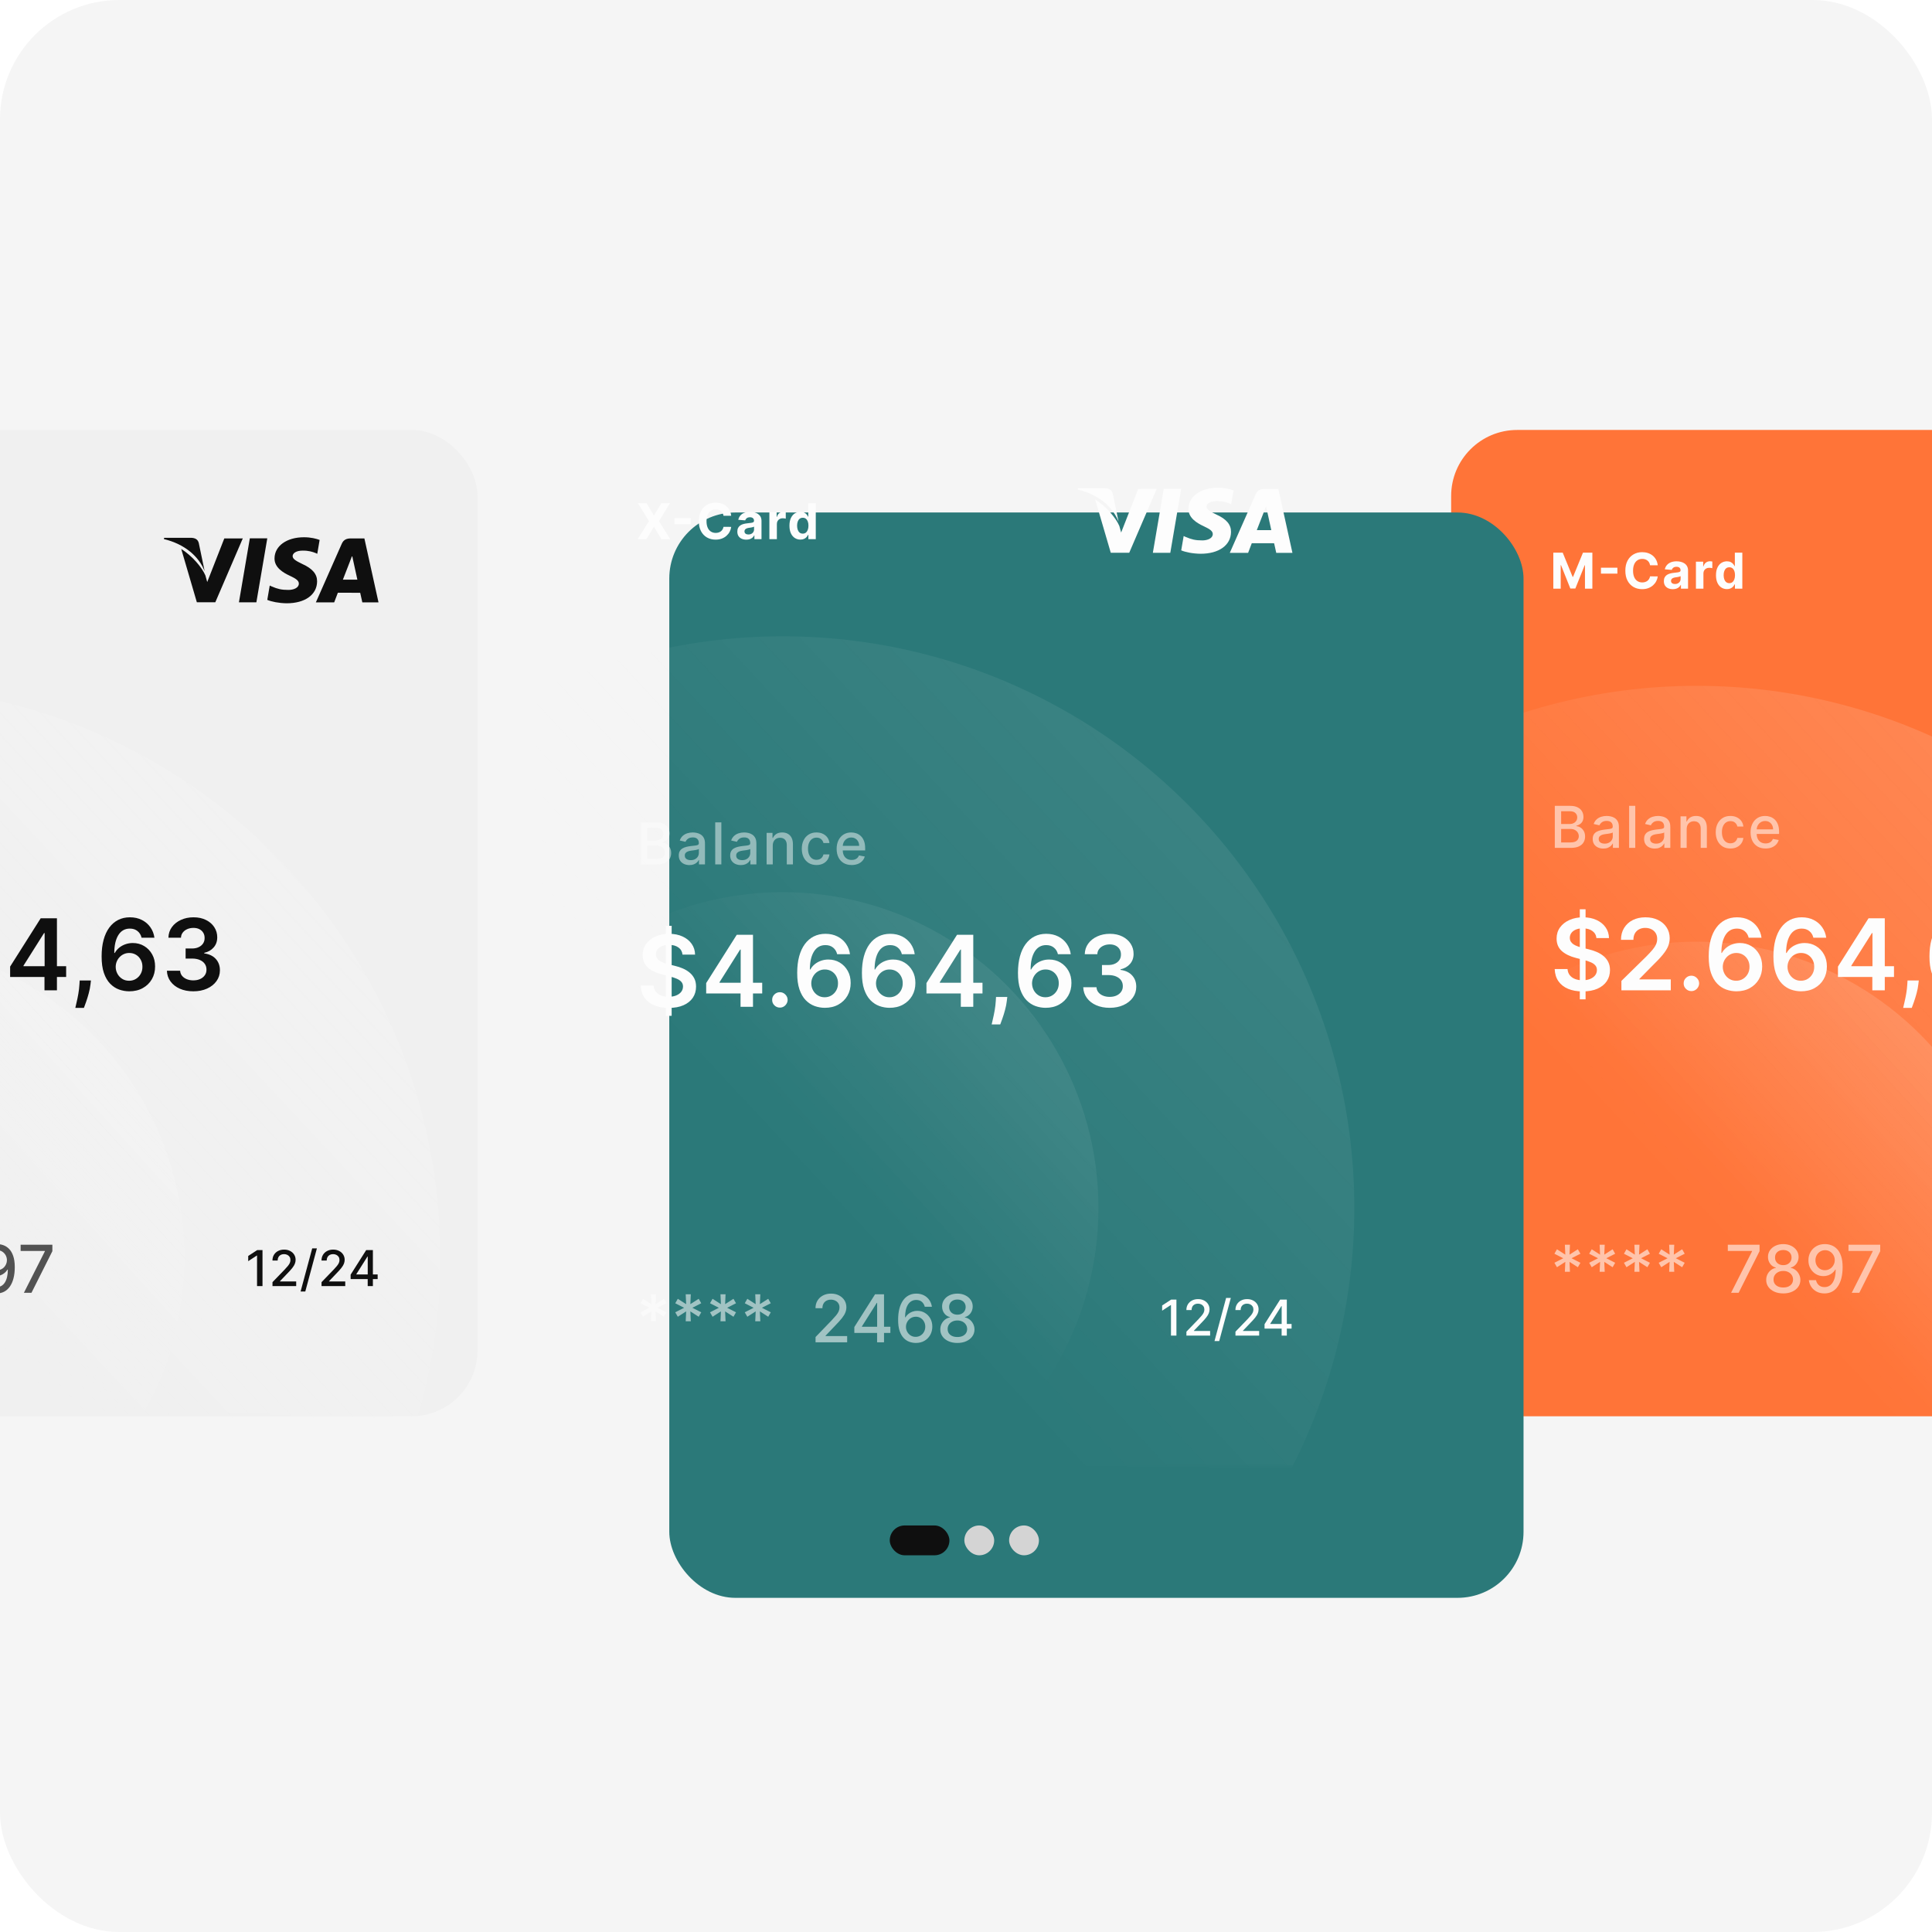 <svg width="518" height="518" viewBox="0 0 518 518" fill="none" xmlns="http://www.w3.org/2000/svg">
<g clip-path="url(#clip0_226_3293)">
<rect width="518" height="518" rx="32" fill="#F5F5F5"/>
<rect x="389.076" y="115.278" width="229.038" height="264.445" rx="17.703" fill="#FF7438"/>
<mask id="mask0_226_3293" style="mask-type:alpha" maskUnits="userSpaceOnUse" x="389" y="115" width="230" height="265">
<rect x="389.076" y="115.278" width="229.038" height="264.445" rx="17.703" fill="#2C7B7B"/>
</mask>
<g mask="url(#mask0_226_3293)">
<circle cx="454.911" cy="337.124" r="153.245" fill="url(#paint0_linear_226_3293)" fill-opacity="0.2"/>
<circle cx="454.911" cy="337.123" r="84.644" fill="url(#paint1_linear_226_3293)" fill-opacity="0.2"/>
</g>
<path d="M419.566 340.979L419.686 338.326L417.448 339.766L416.762 338.571L419.139 337.358L416.762 336.145L417.448 334.95L419.686 336.39L419.566 333.737H420.931L420.811 336.39L423.049 334.95L423.734 336.145L421.358 337.358L423.734 338.571L423.049 339.766L420.811 338.326L420.931 340.979H419.566ZM428.887 340.979L429.006 338.326L426.768 339.766L426.083 338.571L428.459 337.358L426.083 336.145L426.768 334.95L429.006 336.39L428.887 333.737H430.251L430.132 336.39L432.37 334.95L433.055 336.145L430.679 337.358L433.055 338.571L432.37 339.766L430.132 338.326L430.251 340.979H428.887ZM438.208 340.979L438.327 338.326L436.089 339.766L435.404 338.571L437.78 337.358L435.404 336.145L436.089 334.95L438.327 336.39L438.208 333.737H439.572L439.452 336.39L441.69 334.95L442.376 336.145L439.999 337.358L442.376 338.571L441.69 339.766L439.452 338.326L439.572 340.979H438.208ZM447.528 340.979L447.648 338.326L445.409 339.766L444.724 338.571L447.101 337.358L444.724 336.145L445.409 334.95L447.648 336.39L447.528 333.737H448.892L448.773 336.39L451.011 334.95L451.696 336.145L449.32 337.358L451.696 338.571L451.011 339.766L448.773 338.326L448.892 340.979H447.528ZM464.133 346.612L469.753 335.497V335.403H463.253V333.737H471.765V335.459L466.163 346.612H464.133ZM478.131 346.788C477.23 346.788 476.433 346.633 475.742 346.323C475.054 346.013 474.516 345.585 474.126 345.04C473.736 344.496 473.544 343.875 473.548 343.18C473.544 342.635 473.655 342.134 473.881 341.677C474.111 341.216 474.424 340.832 474.818 340.527C475.212 340.216 475.652 340.019 476.138 339.936V339.86C475.497 339.705 474.983 339.361 474.598 338.829C474.212 338.297 474.021 337.685 474.025 336.993C474.021 336.335 474.195 335.749 474.547 335.233C474.904 334.713 475.392 334.305 476.012 334.007C476.632 333.71 477.339 333.561 478.131 333.561C478.914 333.561 479.614 333.712 480.23 334.013C480.851 334.311 481.339 334.72 481.695 335.239C482.052 335.755 482.232 336.34 482.236 336.993C482.232 337.685 482.035 338.297 481.645 338.829C481.255 339.361 480.748 339.705 480.124 339.86V339.936C480.606 340.019 481.039 340.216 481.425 340.527C481.815 340.832 482.125 341.216 482.355 341.677C482.59 342.134 482.71 342.635 482.714 343.18C482.71 343.875 482.513 344.496 482.123 345.04C481.733 345.585 481.192 346.013 480.501 346.323C479.813 346.633 479.023 346.788 478.131 346.788ZM478.131 345.198C478.663 345.198 479.124 345.11 479.514 344.934C479.904 344.753 480.205 344.504 480.419 344.185C480.633 343.863 480.742 343.485 480.746 343.054C480.742 342.605 480.624 342.209 480.394 341.866C480.168 341.522 479.86 341.252 479.47 341.055C479.08 340.858 478.634 340.759 478.131 340.759C477.624 340.759 477.173 340.858 476.779 341.055C476.385 341.252 476.075 341.522 475.849 341.866C475.622 342.209 475.511 342.605 475.515 343.054C475.511 343.485 475.614 343.863 475.824 344.185C476.037 344.504 476.341 344.753 476.735 344.934C477.129 345.11 477.594 345.198 478.131 345.198ZM478.131 339.206C478.558 339.206 478.938 339.12 479.269 338.949C479.6 338.777 479.86 338.538 480.048 338.232C480.241 337.926 480.339 337.568 480.344 337.157C480.339 336.754 480.243 336.402 480.054 336.101C479.87 335.799 479.612 335.566 479.281 335.403C478.95 335.235 478.567 335.151 478.131 335.151C477.686 335.151 477.297 335.235 476.961 335.403C476.63 335.566 476.373 335.799 476.188 336.101C476.004 336.402 475.914 336.754 475.918 337.157C475.914 337.568 476.006 337.926 476.194 338.232C476.383 338.538 476.643 338.777 476.974 338.949C477.309 339.12 477.695 339.206 478.131 339.206ZM489.336 333.561C489.91 333.565 490.476 333.67 491.033 333.875C491.591 334.081 492.094 334.416 492.542 334.881C492.995 335.346 493.355 335.975 493.623 336.767C493.896 337.555 494.034 338.536 494.038 339.709C494.038 340.837 493.925 341.84 493.699 342.721C493.472 343.597 493.148 344.336 492.724 344.94C492.305 345.543 491.796 346.002 491.197 346.317C490.597 346.631 489.923 346.788 489.172 346.788C488.405 346.788 487.724 346.637 487.129 346.335C486.534 346.034 486.05 345.617 485.677 345.084C485.304 344.548 485.071 343.932 484.979 343.236H486.897C487.022 343.789 487.278 344.238 487.663 344.581C488.053 344.921 488.556 345.091 489.172 345.091C490.115 345.091 490.851 344.68 491.379 343.858C491.907 343.033 492.173 341.88 492.177 340.401H492.077C491.859 340.761 491.586 341.071 491.259 341.331C490.937 341.591 490.574 341.792 490.172 341.935C489.77 342.077 489.34 342.148 488.883 342.148C488.141 342.148 487.467 341.966 486.859 341.602C486.251 341.237 485.767 340.736 485.407 340.099C485.046 339.462 484.866 338.735 484.866 337.918C484.866 337.104 485.05 336.367 485.419 335.705C485.792 335.042 486.312 334.518 486.978 334.133C487.649 333.743 488.435 333.552 489.336 333.561ZM489.342 335.195C488.852 335.195 488.41 335.317 488.016 335.56C487.626 335.799 487.318 336.124 487.091 336.534C486.865 336.941 486.752 337.394 486.752 337.892C486.752 338.391 486.861 338.844 487.079 339.25C487.301 339.653 487.603 339.973 487.984 340.212C488.37 340.447 488.81 340.564 489.304 340.564C489.673 340.564 490.017 340.493 490.335 340.35C490.654 340.208 490.933 340.011 491.171 339.76C491.41 339.504 491.597 339.215 491.731 338.892C491.865 338.569 491.932 338.23 491.932 337.874C491.932 337.4 491.819 336.96 491.593 336.553C491.371 336.147 491.065 335.82 490.675 335.573C490.285 335.321 489.841 335.195 489.342 335.195ZM496.486 346.612L502.106 335.497V335.403H495.606V333.737H504.118V335.459L498.516 346.612H496.486Z" fill="#FFC4AB"/>
<path d="M423.571 267.935V243.794H425.118V267.935H423.571ZM428.031 251.517C427.943 250.694 427.572 250.053 426.919 249.594C426.271 249.135 425.429 248.905 424.391 248.905C423.662 248.905 423.037 249.015 422.515 249.235C421.993 249.455 421.594 249.754 421.317 250.131C421.041 250.508 420.899 250.939 420.893 251.423C420.893 251.825 420.984 252.174 421.166 252.47C421.355 252.765 421.61 253.017 421.93 253.224C422.251 253.425 422.606 253.595 422.996 253.733C423.386 253.872 423.778 253.988 424.175 254.082L425.985 254.535C426.714 254.705 427.415 254.934 428.088 255.223C428.767 255.513 429.374 255.877 429.908 256.317C430.449 256.757 430.876 257.289 431.191 257.911C431.505 258.533 431.662 259.263 431.662 260.099C431.662 261.23 431.373 262.227 430.794 263.088C430.216 263.943 429.38 264.613 428.286 265.097C427.198 265.574 425.881 265.813 424.335 265.813C422.832 265.813 421.528 265.581 420.421 265.116C419.321 264.65 418.46 263.971 417.838 263.079C417.221 262.186 416.888 261.098 416.838 259.816H420.28C420.33 260.488 420.538 261.048 420.902 261.494C421.267 261.941 421.742 262.274 422.326 262.494C422.917 262.714 423.577 262.824 424.307 262.824C425.067 262.824 425.734 262.711 426.306 262.485C426.884 262.252 427.337 261.931 427.664 261.523C427.991 261.108 428.157 260.624 428.163 260.07C428.157 259.567 428.009 259.153 427.72 258.826C427.431 258.492 427.026 258.216 426.504 257.996C425.988 257.769 425.385 257.568 424.693 257.392L422.496 256.826C420.905 256.418 419.648 255.799 418.724 254.969C417.806 254.133 417.347 253.023 417.347 251.64C417.347 250.502 417.655 249.506 418.271 248.651C418.894 247.796 419.739 247.132 420.808 246.661C421.877 246.183 423.087 245.944 424.439 245.944C425.809 245.944 427.01 246.183 428.041 246.661C429.078 247.132 429.892 247.789 430.483 248.632C431.074 249.468 431.379 250.43 431.398 251.517H428.031ZM434.725 265.521V262.994L441.43 256.421C442.071 255.773 442.606 255.198 443.033 254.695C443.461 254.192 443.781 253.705 443.995 253.234C444.209 252.762 444.316 252.259 444.316 251.725C444.316 251.115 444.177 250.593 443.901 250.159C443.624 249.719 443.244 249.38 442.76 249.141C442.276 248.902 441.725 248.783 441.109 248.783C440.474 248.783 439.918 248.915 439.44 249.179C438.962 249.436 438.592 249.804 438.327 250.282C438.07 250.76 437.941 251.329 437.941 251.989H434.612C434.612 250.763 434.892 249.697 435.451 248.792C436.011 247.887 436.781 247.186 437.762 246.689C438.749 246.192 439.88 245.944 441.157 245.944C442.452 245.944 443.589 246.186 444.57 246.67C445.551 247.154 446.312 247.818 446.852 248.66C447.399 249.502 447.673 250.464 447.673 251.546C447.673 252.269 447.534 252.979 447.258 253.677C446.981 254.375 446.494 255.148 445.796 255.997C445.105 256.845 444.133 257.873 442.882 259.08L439.553 262.466V262.598H447.965V265.521H434.725ZM453.492 265.728C452.92 265.728 452.429 265.527 452.021 265.125C451.612 264.723 451.411 264.232 451.417 263.654C451.411 263.088 451.612 262.604 452.021 262.202C452.429 261.799 452.92 261.598 453.492 261.598C454.045 261.598 454.526 261.799 454.935 262.202C455.35 262.604 455.56 263.088 455.566 263.654C455.56 264.037 455.46 264.386 455.265 264.701C455.076 265.015 454.825 265.266 454.51 265.455C454.202 265.637 453.863 265.728 453.492 265.728ZM465.507 265.785C464.582 265.779 463.68 265.618 462.8 265.304C461.92 264.983 461.128 264.465 460.424 263.748C459.72 263.025 459.16 262.066 458.745 260.872C458.33 259.671 458.126 258.184 458.132 256.412C458.132 254.758 458.308 253.284 458.66 251.989C459.012 250.694 459.518 249.6 460.179 248.707C460.839 247.808 461.634 247.123 462.564 246.651C463.501 246.18 464.548 245.944 465.705 245.944C466.918 245.944 467.993 246.183 468.93 246.661C469.873 247.139 470.633 247.792 471.212 248.622C471.79 249.446 472.148 250.376 472.287 251.414H468.845C468.669 250.672 468.307 250.081 467.76 249.641C467.22 249.194 466.534 248.971 465.705 248.971C464.365 248.971 463.334 249.553 462.611 250.716C461.895 251.879 461.533 253.476 461.527 255.506H461.659C461.967 254.953 462.366 254.478 462.857 254.082C463.347 253.686 463.9 253.381 464.516 253.168C465.139 252.948 465.796 252.838 466.487 252.838C467.619 252.838 468.634 253.108 469.533 253.649C470.438 254.189 471.155 254.934 471.683 255.883C472.211 256.826 472.472 257.908 472.466 259.127C472.472 260.397 472.183 261.538 471.598 262.551C471.014 263.556 470.2 264.349 469.156 264.927C468.112 265.505 466.896 265.791 465.507 265.785ZM465.488 262.956C466.173 262.956 466.786 262.789 467.327 262.456C467.867 262.123 468.295 261.674 468.609 261.108C468.923 260.542 469.077 259.907 469.071 259.203C469.077 258.511 468.926 257.886 468.618 257.326C468.317 256.767 467.899 256.324 467.364 255.997C466.83 255.67 466.22 255.506 465.535 255.506C465.026 255.506 464.551 255.604 464.111 255.799C463.671 255.993 463.287 256.264 462.96 256.61C462.633 256.949 462.376 257.345 462.187 257.798C462.005 258.244 461.911 258.722 461.904 259.231C461.911 259.904 462.068 260.523 462.376 261.089C462.684 261.655 463.108 262.107 463.649 262.447C464.189 262.786 464.802 262.956 465.488 262.956ZM482.859 265.785C481.934 265.779 481.032 265.618 480.152 265.304C479.272 264.983 478.48 264.465 477.776 263.748C477.072 263.025 476.512 262.066 476.097 260.872C475.682 259.671 475.478 258.184 475.484 256.412C475.484 254.758 475.66 253.284 476.012 251.989C476.364 250.694 476.871 249.6 477.531 248.707C478.191 247.808 478.986 247.123 479.916 246.651C480.853 246.18 481.9 245.944 483.057 245.944C484.27 245.944 485.345 246.183 486.282 246.661C487.225 247.139 487.985 247.792 488.564 248.622C489.142 249.446 489.501 250.376 489.639 251.414H486.197C486.021 250.672 485.659 250.081 485.112 249.641C484.572 249.194 483.887 248.971 483.057 248.971C481.718 248.971 480.687 249.553 479.964 250.716C479.247 251.879 478.885 253.476 478.879 255.506H479.011C479.319 254.953 479.718 254.478 480.209 254.082C480.699 253.686 481.252 253.381 481.868 253.168C482.491 252.948 483.148 252.838 483.839 252.838C484.971 252.838 485.986 253.108 486.885 253.649C487.791 254.189 488.507 254.934 489.035 255.883C489.563 256.826 489.824 257.908 489.818 259.127C489.824 260.397 489.535 261.538 488.95 262.551C488.366 263.556 487.552 264.349 486.508 264.927C485.464 265.505 484.248 265.791 482.859 265.785ZM482.84 262.956C483.525 262.956 484.138 262.789 484.679 262.456C485.219 262.123 485.647 261.674 485.961 261.108C486.275 260.542 486.429 259.907 486.423 259.203C486.429 258.511 486.279 257.886 485.971 257.326C485.669 256.767 485.251 256.324 484.716 255.997C484.182 255.67 483.572 255.506 482.887 255.506C482.378 255.506 481.903 255.604 481.463 255.799C481.023 255.993 480.639 256.264 480.313 256.61C479.986 256.949 479.728 257.345 479.539 257.798C479.357 258.244 479.263 258.722 479.256 259.231C479.263 259.904 479.42 260.523 479.728 261.089C480.036 261.655 480.46 262.107 481.001 262.447C481.542 262.786 482.155 262.956 482.84 262.956ZM492.789 261.938V259.156L500.984 246.208H503.304V250.169H501.889L496.373 258.911V259.061H507.811V261.938H492.789ZM502.002 265.521V261.089L502.04 259.844V246.208H505.341V265.521H502.002ZM514.458 262.881L514.335 263.918C514.247 264.71 514.09 265.515 513.864 266.332C513.644 267.156 513.411 267.913 513.166 268.605C512.921 269.296 512.723 269.84 512.572 270.236H510.271C510.359 269.853 510.479 269.331 510.629 268.671C510.787 268.011 510.937 267.269 511.082 266.445C511.227 265.622 511.324 264.785 511.374 263.937L511.44 262.881H514.458ZM524.697 265.785C523.773 265.779 522.871 265.618 521.991 265.304C521.111 264.983 520.319 264.465 519.615 263.748C518.911 263.025 518.351 262.066 517.936 260.872C517.521 259.671 517.317 258.184 517.323 256.412C517.323 254.758 517.499 253.284 517.851 251.989C518.203 250.694 518.709 249.6 519.369 248.707C520.03 247.808 520.825 247.123 521.755 246.651C522.692 246.18 523.739 245.944 524.896 245.944C526.109 245.944 527.184 246.183 528.121 246.661C529.064 247.139 529.824 247.792 530.403 248.622C530.981 249.446 531.339 250.376 531.478 251.414H528.036C527.86 250.672 527.498 250.081 526.951 249.641C526.411 249.194 525.725 248.971 524.896 248.971C523.556 248.971 522.525 249.553 521.802 250.716C521.086 251.879 520.724 253.476 520.718 255.506H520.85C521.158 254.953 521.557 254.478 522.048 254.082C522.538 253.686 523.091 253.381 523.707 253.168C524.33 252.948 524.987 252.838 525.678 252.838C526.81 252.838 527.825 253.108 528.724 253.649C529.629 254.189 530.346 254.934 530.874 255.883C531.402 256.826 531.663 257.908 531.657 259.127C531.663 260.397 531.374 261.538 530.789 262.551C530.205 263.556 529.391 264.349 528.347 264.927C527.303 265.505 526.087 265.791 524.697 265.785ZM524.679 262.956C525.364 262.956 525.977 262.789 526.517 262.456C527.058 262.123 527.486 261.674 527.8 261.108C528.114 260.542 528.268 259.907 528.262 259.203C528.268 258.511 528.117 257.886 527.809 257.326C527.508 256.767 527.09 256.324 526.555 255.997C526.021 255.67 525.411 255.506 524.726 255.506C524.217 255.506 523.742 255.604 523.302 255.799C522.862 255.993 522.478 256.264 522.151 256.61C521.824 256.949 521.567 257.345 521.378 257.798C521.196 258.244 521.101 258.722 521.095 259.231C521.101 259.904 521.259 260.523 521.567 261.089C521.875 261.655 522.299 262.107 522.84 262.447C523.38 262.786 523.993 262.956 524.679 262.956ZM541.908 265.785C540.55 265.785 539.343 265.552 538.287 265.087C537.237 264.622 536.407 263.974 535.797 263.145C535.188 262.315 534.864 261.356 534.826 260.268H538.372C538.403 260.79 538.576 261.246 538.891 261.636C539.205 262.019 539.623 262.318 540.145 262.532C540.667 262.745 541.251 262.852 541.899 262.852C542.59 262.852 543.203 262.733 543.738 262.494C544.272 262.249 544.69 261.909 544.992 261.475C545.294 261.042 545.441 260.542 545.435 259.976C545.441 259.391 545.29 258.876 544.982 258.43C544.674 257.983 544.228 257.634 543.643 257.383C543.065 257.131 542.367 257.006 541.55 257.006H539.843V254.309H541.55C542.222 254.309 542.81 254.192 543.313 253.96C543.822 253.727 544.222 253.4 544.511 252.979C544.8 252.551 544.942 252.058 544.935 251.498C544.942 250.952 544.819 250.477 544.567 250.075C544.322 249.666 543.973 249.348 543.521 249.122C543.074 248.896 542.549 248.783 541.946 248.783C541.355 248.783 540.808 248.889 540.305 249.103C539.802 249.317 539.397 249.622 539.089 250.018C538.781 250.408 538.617 250.873 538.598 251.414H535.232C535.257 250.332 535.568 249.383 536.165 248.566C536.769 247.742 537.573 247.101 538.579 246.642C539.585 246.177 540.714 245.944 541.965 245.944C543.254 245.944 544.373 246.186 545.322 246.67C546.277 247.148 547.016 247.792 547.538 248.603C548.06 249.414 548.321 250.31 548.321 251.291C548.327 252.379 548.006 253.29 547.359 254.026C546.718 254.761 545.875 255.242 544.831 255.469V255.619C546.189 255.808 547.23 256.311 547.953 257.128C548.682 257.939 549.044 258.948 549.037 260.155C549.037 261.237 548.729 262.205 548.113 263.06C547.503 263.908 546.661 264.575 545.586 265.059C544.517 265.543 543.291 265.785 541.908 265.785Z" fill="#FDFDFD"/>
<path d="M416.869 227.327V216.061H420.994C421.794 216.061 422.456 216.193 422.98 216.457C423.504 216.718 423.897 217.071 424.157 217.519C424.418 217.963 424.548 218.463 424.548 219.021C424.548 219.49 424.462 219.886 424.289 220.209C424.117 220.528 423.886 220.785 423.596 220.979C423.31 221.17 422.995 221.309 422.65 221.397V221.507C423.024 221.525 423.389 221.646 423.745 221.87C424.104 222.09 424.401 222.404 424.636 222.811C424.871 223.218 424.988 223.713 424.988 224.296C424.988 224.872 424.852 225.389 424.581 225.847C424.313 226.302 423.899 226.663 423.338 226.931C422.777 227.195 422.06 227.327 421.187 227.327H416.869ZM418.568 225.869H421.022C421.836 225.869 422.419 225.711 422.771 225.396C423.123 225.081 423.299 224.686 423.299 224.213C423.299 223.858 423.209 223.531 423.03 223.234C422.85 222.937 422.593 222.701 422.259 222.525C421.929 222.349 421.537 222.261 421.082 222.261H418.568V225.869ZM418.568 220.935H420.846C421.227 220.935 421.57 220.862 421.874 220.715C422.182 220.568 422.426 220.363 422.606 220.099C422.789 219.831 422.881 219.516 422.881 219.153C422.881 218.687 422.718 218.296 422.391 217.981C422.065 217.666 421.564 217.508 420.89 217.508H418.568V220.935ZM429.884 227.514C429.349 227.514 428.865 227.415 428.432 227.217C427.999 227.015 427.656 226.724 427.403 226.342C427.154 225.961 427.029 225.493 427.029 224.94C427.029 224.463 427.121 224.07 427.304 223.762C427.487 223.454 427.735 223.21 428.047 223.031C428.358 222.851 428.707 222.715 429.092 222.624C429.477 222.532 429.869 222.462 430.269 222.415C430.775 222.356 431.186 222.308 431.501 222.272C431.817 222.231 432.046 222.167 432.189 222.079C432.332 221.991 432.403 221.848 432.403 221.65V221.611C432.403 221.131 432.268 220.759 431.996 220.495C431.729 220.231 431.329 220.099 430.797 220.099C430.243 220.099 429.807 220.222 429.488 220.467C429.173 220.709 428.954 220.979 428.833 221.276L427.288 220.924C427.471 220.41 427.739 219.996 428.091 219.681C428.446 219.362 428.855 219.131 429.317 218.988C429.78 218.841 430.265 218.768 430.775 218.768C431.113 218.768 431.47 218.808 431.848 218.889C432.229 218.966 432.585 219.109 432.915 219.318C433.249 219.527 433.522 219.826 433.735 220.214C433.947 220.599 434.054 221.1 434.054 221.716V227.327H432.447V226.172H432.381C432.275 226.384 432.116 226.593 431.903 226.799C431.69 227.004 431.417 227.175 431.083 227.31C430.75 227.446 430.35 227.514 429.884 227.514ZM430.242 226.194C430.696 226.194 431.085 226.104 431.408 225.924C431.734 225.744 431.982 225.51 432.15 225.22C432.323 224.927 432.409 224.613 432.409 224.279V223.19C432.35 223.249 432.237 223.304 432.068 223.355C431.903 223.403 431.714 223.445 431.501 223.482C431.289 223.515 431.081 223.546 430.88 223.575C430.678 223.601 430.509 223.623 430.374 223.641C430.055 223.682 429.763 223.749 429.499 223.845C429.239 223.94 429.03 224.078 428.872 224.257C428.718 224.433 428.641 224.668 428.641 224.962C428.641 225.369 428.791 225.677 429.092 225.886C429.393 226.091 429.776 226.194 430.242 226.194ZM438.442 216.061V227.327H436.798V216.061H438.442ZM443.667 227.514C443.132 227.514 442.648 227.415 442.215 227.217C441.782 227.015 441.439 226.724 441.186 226.342C440.937 225.961 440.812 225.493 440.812 224.94C440.812 224.463 440.904 224.07 441.087 223.762C441.271 223.454 441.518 223.21 441.83 223.031C442.142 222.851 442.49 222.715 442.875 222.624C443.26 222.532 443.653 222.462 444.052 222.415C444.558 222.356 444.969 222.308 445.285 222.272C445.6 222.231 445.829 222.167 445.972 222.079C446.115 221.991 446.187 221.848 446.187 221.65V221.611C446.187 221.131 446.051 220.759 445.78 220.495C445.512 220.231 445.112 220.099 444.58 220.099C444.027 220.099 443.59 220.222 443.271 220.467C442.956 220.709 442.738 220.979 442.617 221.276L441.071 220.924C441.254 220.41 441.522 219.996 441.874 219.681C442.23 219.362 442.639 219.131 443.101 218.988C443.563 218.841 444.049 218.768 444.558 218.768C444.896 218.768 445.253 218.808 445.631 218.889C446.013 218.966 446.368 219.109 446.698 219.318C447.032 219.527 447.305 219.826 447.518 220.214C447.731 220.599 447.837 221.1 447.837 221.716V227.327H446.231V226.172H446.165C446.058 226.384 445.899 226.593 445.686 226.799C445.473 227.004 445.2 227.175 444.866 227.31C444.533 227.446 444.133 227.514 443.667 227.514ZM444.025 226.194C444.48 226.194 444.868 226.104 445.191 225.924C445.517 225.744 445.765 225.51 445.934 225.22C446.106 224.927 446.192 224.613 446.192 224.279V223.19C446.134 223.249 446.02 223.304 445.851 223.355C445.686 223.403 445.497 223.445 445.285 223.482C445.072 223.515 444.865 223.546 444.663 223.575C444.461 223.601 444.293 223.623 444.157 223.641C443.838 223.682 443.546 223.749 443.282 223.845C443.022 223.94 442.813 224.078 442.655 224.257C442.501 224.433 442.424 224.668 442.424 224.962C442.424 225.369 442.574 225.677 442.875 225.886C443.176 226.091 443.559 226.194 444.025 226.194ZM452.226 222.31V227.327H450.581V218.878H452.16V220.253H452.264C452.459 219.805 452.763 219.446 453.177 219.175C453.595 218.903 454.122 218.768 454.756 218.768C455.332 218.768 455.836 218.889 456.269 219.131C456.702 219.369 457.037 219.725 457.276 220.198C457.514 220.671 457.633 221.256 457.633 221.953V227.327H455.988V222.151C455.988 221.538 455.829 221.06 455.51 220.715C455.191 220.366 454.752 220.192 454.195 220.192C453.814 220.192 453.474 220.275 453.177 220.44C452.884 220.605 452.651 220.847 452.479 221.166C452.31 221.481 452.226 221.863 452.226 222.31ZM463.951 227.497C463.133 227.497 462.429 227.312 461.839 226.942C461.252 226.568 460.801 226.053 460.486 225.396C460.17 224.74 460.013 223.988 460.013 223.141C460.013 222.283 460.174 221.525 460.497 220.869C460.819 220.209 461.274 219.694 461.861 219.323C462.448 218.953 463.139 218.768 463.935 218.768C464.576 218.768 465.149 218.887 465.651 219.125C466.153 219.36 466.559 219.69 466.867 220.115C467.178 220.541 467.364 221.038 467.422 221.606H465.822C465.734 221.21 465.532 220.869 465.216 220.583C464.905 220.297 464.487 220.154 463.962 220.154C463.504 220.154 463.102 220.275 462.758 220.517C462.416 220.755 462.151 221.096 461.96 221.54C461.769 221.98 461.674 222.501 461.674 223.102C461.674 223.718 461.767 224.25 461.954 224.697C462.141 225.145 462.405 225.491 462.747 225.737C463.091 225.983 463.496 226.106 463.962 226.106C464.274 226.106 464.556 226.049 464.809 225.935C465.066 225.818 465.281 225.651 465.453 225.435C465.629 225.218 465.752 224.958 465.822 224.653H467.422C467.364 225.2 467.186 225.688 466.889 226.117C466.592 226.546 466.194 226.883 465.695 227.129C465.2 227.375 464.619 227.497 463.951 227.497ZM473.376 227.497C472.544 227.497 471.827 227.32 471.225 226.964C470.627 226.604 470.165 226.1 469.839 225.451C469.516 224.798 469.355 224.034 469.355 223.157C469.355 222.292 469.516 221.529 469.839 220.869C470.165 220.209 470.62 219.694 471.203 219.323C471.79 218.953 472.476 218.768 473.26 218.768C473.737 218.768 474.199 218.846 474.647 219.004C475.094 219.162 475.496 219.409 475.851 219.747C476.207 220.084 476.488 220.522 476.693 221.061C476.898 221.597 477.001 222.248 477.001 223.014V223.597H470.285V222.365H475.389C475.389 221.932 475.301 221.549 475.125 221.215C474.949 220.878 474.702 220.612 474.383 220.418C474.067 220.223 473.697 220.126 473.271 220.126C472.809 220.126 472.406 220.24 472.061 220.467C471.72 220.691 471.456 220.984 471.269 221.347C471.086 221.707 470.994 222.097 470.994 222.519V223.482C470.994 224.047 471.093 224.527 471.291 224.923C471.493 225.319 471.773 225.622 472.133 225.831C472.492 226.036 472.912 226.139 473.393 226.139C473.704 226.139 473.988 226.095 474.245 226.007C474.502 225.915 474.724 225.779 474.911 225.6C475.098 225.42 475.241 225.198 475.34 224.934L476.897 225.215C476.772 225.673 476.548 226.075 476.225 226.419C475.906 226.76 475.505 227.026 475.021 227.217C474.54 227.404 473.992 227.497 473.376 227.497Z" fill="#FFC4AB"/>
<path d="M416.47 148.176H418.988L421.647 154.664H421.76L424.42 148.176H426.938V157.833H424.957V151.548H424.877L422.378 157.786H421.03L418.531 151.524H418.45V157.833H416.47V148.176ZM433.647 152.208V153.801H429.244V152.208H433.647ZM444.47 151.557H442.405C442.367 151.29 442.29 151.053 442.174 150.845C442.058 150.634 441.908 150.455 441.726 150.308C441.544 150.16 441.333 150.047 441.094 149.968C440.858 149.889 440.602 149.85 440.326 149.85C439.826 149.85 439.39 149.974 439.019 150.223C438.649 150.468 438.361 150.826 438.157 151.298C437.952 151.766 437.85 152.335 437.85 153.005C437.85 153.693 437.952 154.271 438.157 154.74C438.364 155.208 438.653 155.562 439.024 155.801C439.395 156.039 439.824 156.159 440.311 156.159C440.585 156.159 440.838 156.123 441.07 156.05C441.306 155.978 441.515 155.873 441.698 155.735C441.88 155.593 442.031 155.422 442.15 155.221C442.273 155.019 442.358 154.79 442.405 154.532L444.47 154.542C444.417 154.985 444.283 155.412 444.069 155.824C443.859 156.233 443.574 156.599 443.216 156.923C442.861 157.243 442.436 157.498 441.943 157.687C441.452 157.872 440.898 157.965 440.278 157.965C439.417 157.965 438.647 157.77 437.968 157.38C437.292 156.99 436.758 156.426 436.365 155.687C435.975 154.949 435.78 154.054 435.78 153.005C435.78 151.952 435.978 151.056 436.374 150.317C436.77 149.578 437.308 149.016 437.987 148.629C438.666 148.239 439.43 148.044 440.278 148.044C440.838 148.044 441.357 148.123 441.834 148.28C442.315 148.437 442.741 148.667 443.112 148.968C443.483 149.267 443.785 149.633 444.017 150.067C444.253 150.501 444.404 150.998 444.47 151.557ZM448.515 157.969C448.053 157.969 447.641 157.889 447.279 157.729C446.918 157.566 446.632 157.325 446.421 157.008C446.214 156.687 446.11 156.288 446.11 155.81C446.11 155.408 446.184 155.07 446.332 154.796C446.479 154.523 446.681 154.303 446.935 154.136C447.19 153.97 447.479 153.844 447.803 153.759C448.13 153.674 448.472 153.614 448.831 153.58C449.252 153.536 449.591 153.495 449.849 153.457C450.107 153.416 450.294 153.357 450.41 153.278C450.527 153.199 450.585 153.083 450.585 152.929V152.901C450.585 152.602 450.49 152.371 450.302 152.208C450.116 152.044 449.852 151.963 449.51 151.963C449.148 151.963 448.861 152.043 448.647 152.203C448.433 152.36 448.292 152.558 448.222 152.797L446.365 152.646C446.459 152.206 446.644 151.826 446.921 151.505C447.198 151.181 447.554 150.933 447.991 150.76C448.431 150.584 448.941 150.496 449.519 150.496C449.921 150.496 450.306 150.543 450.674 150.638C451.045 150.732 451.374 150.878 451.66 151.076C451.949 151.274 452.177 151.529 452.343 151.84C452.51 152.148 452.593 152.517 452.593 152.948V157.833H450.688V156.828H450.632C450.516 157.055 450.36 157.254 450.165 157.427C449.97 157.597 449.736 157.731 449.462 157.828C449.189 157.922 448.873 157.969 448.515 157.969ZM449.09 156.583C449.385 156.583 449.646 156.525 449.873 156.409C450.099 156.289 450.277 156.129 450.405 155.928C450.534 155.727 450.599 155.499 450.599 155.244V154.476C450.536 154.517 450.45 154.554 450.339 154.589C450.233 154.62 450.112 154.65 449.976 154.678C449.841 154.704 449.706 154.727 449.571 154.749C449.436 154.768 449.313 154.785 449.203 154.801C448.967 154.836 448.762 154.891 448.585 154.966C448.409 155.041 448.273 155.144 448.175 155.272C448.078 155.398 448.029 155.555 448.029 155.744C448.029 156.017 448.128 156.227 448.326 156.371C448.527 156.513 448.782 156.583 449.09 156.583ZM454.705 157.833V150.59H456.652V151.854H456.728C456.86 151.405 457.081 151.065 457.392 150.836C457.704 150.603 458.062 150.487 458.467 150.487C458.568 150.487 458.676 150.493 458.793 150.506C458.909 150.518 459.011 150.535 459.099 150.557V152.34C459.005 152.311 458.875 152.286 458.708 152.264C458.541 152.242 458.389 152.231 458.251 152.231C457.955 152.231 457.691 152.296 457.458 152.425C457.229 152.55 457.047 152.726 456.911 152.953C456.779 153.179 456.713 153.44 456.713 153.735V157.833H454.705ZM463.023 157.951C462.472 157.951 461.974 157.809 461.528 157.526C461.085 157.24 460.733 156.821 460.472 156.267C460.214 155.711 460.085 155.029 460.085 154.221C460.085 153.391 460.219 152.701 460.486 152.151C460.753 151.598 461.108 151.185 461.551 150.911C461.998 150.634 462.487 150.496 463.018 150.496C463.423 150.496 463.761 150.565 464.032 150.704C464.305 150.839 464.525 151.009 464.692 151.213C464.861 151.414 464.99 151.612 465.078 151.807H465.14V148.176H467.144V157.833H465.163V156.673H465.078C464.984 156.874 464.85 157.074 464.678 157.272C464.508 157.467 464.286 157.628 464.013 157.757C463.742 157.886 463.412 157.951 463.023 157.951ZM463.659 156.352C463.983 156.352 464.256 156.264 464.48 156.088C464.706 155.909 464.879 155.659 464.998 155.339C465.121 155.018 465.182 154.642 465.182 154.212C465.182 153.781 465.122 153.407 465.003 153.089C464.883 152.772 464.711 152.527 464.484 152.354C464.258 152.181 463.983 152.095 463.659 152.095C463.329 152.095 463.051 152.184 462.825 152.363C462.598 152.542 462.427 152.791 462.311 153.108C462.194 153.426 462.136 153.794 462.136 154.212C462.136 154.633 462.194 155.005 462.311 155.329C462.43 155.65 462.601 155.901 462.825 156.083C463.051 156.263 463.329 156.352 463.659 156.352Z" fill="#FDFDFD"/>
<g filter="url(#filter0_d_226_3293)">
<rect x="144.038" y="102" width="229.038" height="291" rx="17.703" fill="#2B7979"/>
</g>
<mask id="mask1_226_3293" style="mask-type:alpha" maskUnits="userSpaceOnUse" x="144" y="102" width="230" height="291">
<rect x="144.038" y="102" width="229.038" height="291" rx="17.703" fill="#2C7B7B"/>
</mask>
<g mask="url(#mask1_226_3293)">
<circle cx="209.873" cy="323.846" r="153.245" fill="url(#paint2_linear_226_3293)" fill-opacity="0.1"/>
<circle cx="209.873" cy="323.846" r="84.644" fill="url(#paint3_linear_226_3293)" fill-opacity="0.1"/>
</g>
<path d="M315.418 348.446V358.103H313.956V349.908H313.9L311.589 351.417V350.021L313.999 348.446H315.418ZM318.096 358.103V357.046L321.364 353.661C321.713 353.293 322 352.971 322.227 352.694C322.456 352.415 322.628 352.149 322.741 351.898C322.854 351.646 322.91 351.379 322.91 351.096C322.91 350.775 322.835 350.499 322.684 350.266C322.533 350.03 322.327 349.85 322.066 349.724C321.806 349.595 321.512 349.531 321.185 349.531C320.839 349.531 320.537 349.601 320.279 349.743C320.022 349.884 319.824 350.084 319.685 350.342C319.547 350.599 319.478 350.901 319.478 351.247H318.087C318.087 350.659 318.222 350.145 318.492 349.705C318.763 349.265 319.134 348.924 319.605 348.682C320.077 348.437 320.613 348.314 321.213 348.314C321.82 348.314 322.354 348.435 322.816 348.677C323.281 348.916 323.644 349.243 323.905 349.658C324.166 350.07 324.297 350.535 324.297 351.054C324.297 351.412 324.229 351.762 324.094 352.105C323.962 352.448 323.731 352.83 323.401 353.251C323.071 353.669 322.612 354.176 322.024 354.774L320.105 356.782V356.853H324.452V358.103H318.096ZM330.002 347.993L326.89 359.555H325.631L328.743 347.993H330.002ZM331.247 358.103V357.046L334.515 353.661C334.864 353.293 335.151 352.971 335.378 352.694C335.607 352.415 335.779 352.149 335.892 351.898C336.005 351.646 336.061 351.379 336.061 351.096C336.061 350.775 335.986 350.499 335.835 350.266C335.684 350.03 335.478 349.85 335.217 349.724C334.957 349.595 334.663 349.531 334.336 349.531C333.99 349.531 333.688 349.601 333.43 349.743C333.173 349.884 332.975 350.084 332.836 350.342C332.698 350.599 332.629 350.901 332.629 351.247H331.238C331.238 350.659 331.373 350.145 331.643 349.705C331.914 349.265 332.285 348.924 332.756 348.682C333.228 348.437 333.764 348.314 334.364 348.314C334.971 348.314 335.505 348.435 335.967 348.677C336.432 348.916 336.795 349.243 337.056 349.658C337.317 350.07 337.448 350.535 337.448 351.054C337.448 351.412 337.38 351.762 337.245 352.105C337.113 352.448 336.882 352.83 336.552 353.251C336.222 353.669 335.763 354.176 335.175 354.774L333.256 356.782V356.853H337.603V358.103H331.247ZM339.046 356.217V355.038L343.219 348.446H344.148V350.181H343.559L340.574 354.906V354.981H346.293V356.217H339.046ZM343.625 358.103V355.858L343.634 355.321V348.446H345.016V358.103H343.625Z" fill="#FDFDFD"/>
<path opacity="0.56" d="M174.529 354.257L174.648 351.604L172.41 353.043L171.725 351.849L174.101 350.636L171.725 349.422L172.41 348.228L174.648 349.667L174.529 347.014H175.893L175.774 349.667L178.012 348.228L178.697 349.422L176.32 350.636L178.697 351.849L178.012 353.043L175.774 351.604L175.893 354.257H174.529ZM183.849 354.257L183.969 351.604L181.731 353.043L181.045 351.849L183.422 350.636L181.045 349.422L181.731 348.228L183.969 349.667L183.849 347.014H185.214L185.094 349.667L187.332 348.228L188.017 349.422L185.641 350.636L188.017 351.849L187.332 353.043L185.094 351.604L185.214 354.257H183.849ZM193.17 354.257L193.289 351.604L191.051 353.043L190.366 351.849L192.742 350.636L190.366 349.422L191.051 348.228L193.289 349.667L193.17 347.014H194.534L194.415 349.667L196.653 348.228L197.338 349.422L194.962 350.636L197.338 351.849L196.653 353.043L194.415 351.604L194.534 354.257H193.17ZM202.49 354.257L202.61 351.604L200.372 353.043L199.687 351.849L202.063 350.636L199.687 349.422L200.372 348.228L202.61 349.667L202.49 347.014H203.855L203.735 349.667L205.973 348.228L206.659 349.422L204.282 350.636L206.659 351.849L205.973 353.043L203.735 351.604L203.855 354.257H202.49ZM218.661 359.89V358.481L223.018 353.968C223.483 353.477 223.867 353.048 224.169 352.679C224.475 352.306 224.703 351.952 224.854 351.616C225.005 351.281 225.08 350.925 225.08 350.548C225.08 350.12 224.98 349.751 224.778 349.441C224.577 349.127 224.303 348.886 223.955 348.718C223.607 348.546 223.215 348.46 222.779 348.46C222.318 348.46 221.916 348.555 221.572 348.743C221.229 348.932 220.964 349.198 220.78 349.542C220.596 349.885 220.503 350.288 220.503 350.749H218.649C218.649 349.965 218.829 349.28 219.19 348.693C219.55 348.106 220.045 347.651 220.673 347.329C221.302 347.002 222.016 346.838 222.817 346.838C223.626 346.838 224.338 347 224.954 347.322C225.575 347.641 226.059 348.077 226.407 348.63C226.755 349.179 226.928 349.799 226.928 350.491C226.928 350.969 226.838 351.436 226.658 351.893C226.482 352.35 226.174 352.859 225.734 353.421C225.294 353.978 224.682 354.655 223.898 355.451L221.34 358.129V358.224H227.136V359.89H218.661ZM229.06 357.375V355.803L234.624 347.014H235.862V349.328H235.077L231.097 355.627V355.728H238.723V357.375H229.06ZM235.165 359.89V356.897L235.177 356.18V347.014H237.019V359.89H235.165ZM245.497 360.066C244.923 360.057 244.357 359.953 243.8 359.751C243.247 359.55 242.744 359.215 242.291 358.745C241.838 358.276 241.476 357.645 241.204 356.853C240.935 356.061 240.801 355.072 240.801 353.886C240.801 352.763 240.912 351.765 241.134 350.893C241.361 350.022 241.685 349.286 242.109 348.687C242.532 348.083 243.043 347.624 243.643 347.31C244.242 346.996 244.915 346.838 245.661 346.838C246.428 346.838 247.109 346.989 247.704 347.291C248.299 347.593 248.781 348.01 249.15 348.542C249.523 349.074 249.76 349.68 249.86 350.359H247.943C247.813 349.823 247.555 349.385 247.17 349.045C246.784 348.706 246.281 348.536 245.661 348.536C244.718 348.536 243.982 348.947 243.454 349.768C242.93 350.589 242.666 351.732 242.662 353.194H242.756C242.978 352.83 243.251 352.52 243.574 352.264C243.901 352.004 244.265 351.805 244.668 351.667C245.074 351.524 245.502 351.453 245.95 351.453C246.696 351.453 247.371 351.635 247.974 352C248.582 352.36 249.066 352.859 249.427 353.496C249.787 354.133 249.967 354.862 249.967 355.684C249.967 356.505 249.781 357.249 249.408 357.916C249.039 358.582 248.519 359.11 247.849 359.5C247.178 359.885 246.394 360.074 245.497 360.066ZM245.491 358.431C245.986 358.431 246.428 358.31 246.818 358.066C247.207 357.823 247.515 357.497 247.742 357.086C247.968 356.675 248.081 356.216 248.081 355.709C248.081 355.214 247.97 354.764 247.748 354.357C247.53 353.951 247.228 353.628 246.843 353.389C246.461 353.15 246.025 353.031 245.535 353.031C245.162 353.031 244.816 353.102 244.498 353.245C244.183 353.387 243.907 353.584 243.668 353.836C243.429 354.087 243.24 354.376 243.102 354.703C242.968 355.026 242.901 355.367 242.901 355.728C242.901 356.21 243.012 356.656 243.234 357.067C243.46 357.478 243.769 357.809 244.158 358.06C244.552 358.307 244.997 358.431 245.491 358.431ZM256.696 360.066C255.795 360.066 254.999 359.911 254.307 359.6C253.62 359.29 253.081 358.863 252.691 358.318C252.302 357.773 252.109 357.153 252.113 356.457C252.109 355.912 252.22 355.411 252.446 354.955C252.677 354.494 252.989 354.11 253.383 353.804C253.777 353.494 254.217 353.297 254.703 353.213V353.138C254.062 352.983 253.549 352.639 253.163 352.107C252.777 351.574 252.587 350.962 252.591 350.271C252.587 349.613 252.761 349.026 253.113 348.511C253.469 347.991 253.957 347.582 254.577 347.285C255.198 346.987 255.904 346.838 256.696 346.838C257.48 346.838 258.18 346.989 258.796 347.291C259.416 347.589 259.904 347.997 260.261 348.517C260.617 349.032 260.797 349.617 260.801 350.271C260.797 350.962 260.6 351.574 260.21 352.107C259.821 352.639 259.313 352.983 258.689 353.138V353.213C259.171 353.297 259.605 353.494 259.99 353.804C260.38 354.11 260.69 354.494 260.921 354.955C261.155 355.411 261.275 355.912 261.279 356.457C261.275 357.153 261.078 357.773 260.688 358.318C260.298 358.863 259.758 359.29 259.066 359.6C258.379 359.911 257.589 360.066 256.696 360.066ZM256.696 358.475C257.228 358.475 257.689 358.387 258.079 358.211C258.469 358.031 258.771 357.781 258.984 357.463C259.198 357.14 259.307 356.763 259.311 356.331C259.307 355.883 259.19 355.487 258.959 355.143C258.733 354.799 258.425 354.529 258.035 354.332C257.645 354.135 257.199 354.037 256.696 354.037C256.189 354.037 255.738 354.135 255.344 354.332C254.95 354.529 254.64 354.799 254.414 355.143C254.188 355.487 254.077 355.883 254.081 356.331C254.077 356.763 254.179 357.14 254.389 357.463C254.603 357.781 254.906 358.031 255.3 358.211C255.694 358.387 256.16 358.475 256.696 358.475ZM256.696 352.484C257.124 352.484 257.503 352.398 257.834 352.226C258.165 352.054 258.425 351.815 258.614 351.509C258.806 351.203 258.905 350.845 258.909 350.434C258.905 350.032 258.808 349.68 258.62 349.378C258.435 349.076 258.178 348.844 257.847 348.68C257.515 348.513 257.132 348.429 256.696 348.429C256.252 348.429 255.862 348.513 255.527 348.68C255.196 348.844 254.938 349.076 254.753 349.378C254.569 349.68 254.479 350.032 254.483 350.434C254.479 350.845 254.571 351.203 254.76 351.509C254.948 351.815 255.208 352.054 255.539 352.226C255.875 352.398 256.26 352.484 256.696 352.484Z" fill="#FDFDFD"/>
<path d="M178.533 272.361V248.22H180.08V272.361H178.533ZM182.994 255.943C182.906 255.12 182.535 254.478 181.881 254.019C181.234 253.56 180.391 253.331 179.354 253.331C178.625 253.331 177.999 253.441 177.477 253.661C176.955 253.881 176.556 254.18 176.28 254.557C176.003 254.934 175.862 255.365 175.855 255.849C175.855 256.251 175.946 256.6 176.129 256.896C176.317 257.191 176.572 257.442 176.893 257.65C177.213 257.851 177.568 258.021 177.958 258.159C178.348 258.297 178.741 258.414 179.137 258.508L180.948 258.961C181.677 259.13 182.378 259.36 183.05 259.649C183.729 259.938 184.336 260.303 184.87 260.743C185.411 261.183 185.839 261.714 186.153 262.337C186.467 262.959 186.624 263.688 186.624 264.524C186.624 265.656 186.335 266.653 185.757 267.514C185.178 268.369 184.342 269.038 183.248 269.522C182.161 270 180.844 270.239 179.297 270.239C177.795 270.239 176.49 270.007 175.384 269.541C174.284 269.076 173.422 268.397 172.8 267.504C172.184 266.612 171.851 265.524 171.8 264.242H175.242C175.293 264.914 175.5 265.474 175.865 265.92C176.229 266.366 176.704 266.7 177.289 266.92C177.88 267.14 178.54 267.25 179.269 267.25C180.03 267.25 180.696 267.137 181.268 266.91C181.847 266.678 182.299 266.357 182.626 265.948C182.953 265.533 183.12 265.049 183.126 264.496C183.12 263.993 182.972 263.578 182.683 263.251C182.393 262.918 181.988 262.642 181.466 262.422C180.951 262.195 180.347 261.994 179.656 261.818L177.458 261.252C175.868 260.844 174.61 260.224 173.686 259.395C172.768 258.558 172.31 257.449 172.31 256.066C172.31 254.928 172.618 253.931 173.234 253.076C173.856 252.221 174.702 251.558 175.77 251.087C176.839 250.609 178.049 250.37 179.401 250.37C180.771 250.37 181.972 250.609 183.003 251.087C184.041 251.558 184.855 252.215 185.446 253.057C186.037 253.894 186.342 254.855 186.36 255.943H182.994ZM189.339 266.363V263.581L197.533 250.634H199.853V254.595H198.439L192.922 263.336V263.487H204.361V266.363H189.339ZM198.552 269.947V265.515L198.59 264.27V250.634H201.89V269.947H198.552ZM209.103 270.154C208.53 270.154 208.04 269.953 207.631 269.551C207.223 269.148 207.022 268.658 207.028 268.08C207.022 267.514 207.223 267.03 207.631 266.627C208.04 266.225 208.53 266.024 209.103 266.024C209.656 266.024 210.137 266.225 210.545 266.627C210.96 267.03 211.171 267.514 211.177 268.08C211.171 268.463 211.07 268.812 210.875 269.126C210.687 269.441 210.435 269.692 210.121 269.881C209.813 270.063 209.473 270.154 209.103 270.154ZM221.117 270.211C220.193 270.205 219.291 270.044 218.411 269.73C217.531 269.409 216.739 268.891 216.034 268.174C215.33 267.451 214.771 266.492 214.356 265.298C213.941 264.097 213.737 262.61 213.743 260.837C213.743 259.184 213.919 257.71 214.271 256.415C214.623 255.12 215.129 254.026 215.789 253.133C216.449 252.234 217.245 251.549 218.175 251.077C219.112 250.606 220.159 250.37 221.315 250.37C222.529 250.37 223.604 250.609 224.54 251.087C225.483 251.564 226.244 252.218 226.822 253.048C227.401 253.872 227.759 254.802 227.897 255.839H224.455C224.279 255.098 223.918 254.507 223.371 254.067C222.83 253.62 222.145 253.397 221.315 253.397C219.976 253.397 218.945 253.978 218.222 255.142C217.506 256.305 217.144 257.901 217.138 259.932H217.27C217.578 259.379 217.977 258.904 218.467 258.508C218.958 258.112 219.511 257.807 220.127 257.593C220.749 257.373 221.406 257.263 222.098 257.263C223.23 257.263 224.245 257.534 225.144 258.074C226.049 258.615 226.766 259.36 227.294 260.309C227.822 261.252 228.083 262.334 228.077 263.553C228.083 264.823 227.794 265.964 227.209 266.976C226.624 267.982 225.81 268.774 224.767 269.353C223.723 269.931 222.507 270.217 221.117 270.211ZM221.098 267.382C221.784 267.382 222.397 267.215 222.937 266.882C223.478 266.549 223.905 266.099 224.22 265.533C224.534 264.968 224.688 264.333 224.682 263.629C224.688 262.937 224.537 262.312 224.229 261.752C223.927 261.193 223.509 260.749 222.975 260.422C222.441 260.095 221.831 259.932 221.146 259.932C220.636 259.932 220.162 260.029 219.722 260.224C219.282 260.419 218.898 260.69 218.571 261.035C218.244 261.375 217.986 261.771 217.798 262.224C217.616 262.67 217.521 263.148 217.515 263.657C217.521 264.33 217.678 264.949 217.986 265.515C218.294 266.08 218.719 266.533 219.26 266.873C219.8 267.212 220.413 267.382 221.098 267.382ZM238.469 270.211C237.545 270.205 236.643 270.044 235.763 269.73C234.883 269.409 234.091 268.891 233.387 268.174C232.682 267.451 232.123 266.492 231.708 265.298C231.293 264.097 231.089 262.61 231.095 260.837C231.095 259.184 231.271 257.71 231.623 256.415C231.975 255.12 232.481 254.026 233.141 253.133C233.801 252.234 234.597 251.549 235.527 251.077C236.464 250.606 237.511 250.37 238.667 250.37C239.881 250.37 240.956 250.609 241.892 251.087C242.835 251.564 243.596 252.218 244.175 253.048C244.753 253.872 245.111 254.802 245.25 255.839H241.808C241.632 255.098 241.27 254.507 240.723 254.067C240.182 253.62 239.497 253.397 238.667 253.397C237.328 253.397 236.297 253.978 235.574 255.142C234.858 256.305 234.496 257.901 234.49 259.932H234.622C234.93 259.379 235.329 258.904 235.82 258.508C236.31 258.112 236.863 257.807 237.479 257.593C238.102 257.373 238.759 257.263 239.45 257.263C240.582 257.263 241.597 257.534 242.496 258.074C243.401 258.615 244.118 259.36 244.646 260.309C245.174 261.252 245.435 262.334 245.429 263.553C245.435 264.823 245.146 265.964 244.561 266.976C243.977 267.982 243.162 268.774 242.119 269.353C241.075 269.931 239.859 270.217 238.469 270.211ZM238.45 267.382C239.136 267.382 239.749 267.215 240.289 266.882C240.83 266.549 241.258 266.099 241.572 265.533C241.886 264.968 242.04 264.333 242.034 263.629C242.04 262.937 241.889 262.312 241.581 261.752C241.28 261.193 240.861 260.749 240.327 260.422C239.793 260.095 239.183 259.932 238.498 259.932C237.988 259.932 237.514 260.029 237.074 260.224C236.634 260.419 236.25 260.69 235.923 261.035C235.596 261.375 235.339 261.771 235.15 262.224C234.968 262.67 234.873 263.148 234.867 263.657C234.873 264.33 235.031 264.949 235.339 265.515C235.647 266.08 236.071 266.533 236.612 266.873C237.152 267.212 237.765 267.382 238.45 267.382ZM248.4 266.363V263.581L256.595 250.634H258.915V254.595H257.5L251.983 263.336V263.487H263.422V266.363H248.4ZM257.613 269.947V265.515L257.651 264.27V250.634H260.951V269.947H257.613ZM270.069 267.306L269.946 268.344C269.858 269.136 269.701 269.94 269.475 270.758C269.255 271.581 269.022 272.339 268.777 273.03C268.532 273.722 268.334 274.266 268.183 274.662H265.882C265.97 274.278 266.089 273.757 266.24 273.096C266.397 272.436 266.548 271.694 266.693 270.871C266.837 270.047 266.935 269.211 266.985 268.363L267.051 267.306H270.069ZM280.308 270.211C279.384 270.205 278.482 270.044 277.602 269.73C276.722 269.409 275.93 268.891 275.225 268.174C274.521 267.451 273.962 266.492 273.547 265.298C273.132 264.097 272.928 262.61 272.934 260.837C272.934 259.184 273.11 257.71 273.462 256.415C273.814 255.12 274.32 254.026 274.98 253.133C275.64 252.234 276.436 251.549 277.366 251.077C278.303 250.606 279.349 250.37 280.506 250.37C281.72 250.37 282.795 250.609 283.731 251.087C284.674 251.564 285.435 252.218 286.013 253.048C286.592 253.872 286.95 254.802 287.088 255.839H283.646C283.47 255.098 283.109 254.507 282.562 254.067C282.021 253.62 281.336 253.397 280.506 253.397C279.167 253.397 278.136 253.978 277.413 255.142C276.696 256.305 276.335 257.901 276.329 259.932H276.461C276.769 259.379 277.168 258.904 277.658 258.508C278.149 258.112 278.702 257.807 279.318 257.593C279.94 257.373 280.597 257.263 281.289 257.263C282.421 257.263 283.436 257.534 284.335 258.074C285.24 258.615 285.957 259.36 286.485 260.309C287.013 261.252 287.274 262.334 287.268 263.553C287.274 264.823 286.985 265.964 286.4 266.976C285.815 267.982 285.001 268.774 283.958 269.353C282.914 269.931 281.698 270.217 280.308 270.211ZM280.289 267.382C280.975 267.382 281.588 267.215 282.128 266.882C282.669 266.549 283.096 266.099 283.411 265.533C283.725 264.968 283.879 264.333 283.873 263.629C283.879 262.937 283.728 262.312 283.42 261.752C283.118 261.193 282.7 260.749 282.166 260.422C281.632 260.095 281.022 259.932 280.337 259.932C279.827 259.932 279.353 260.029 278.913 260.224C278.472 260.419 278.089 260.69 277.762 261.035C277.435 261.375 277.177 261.771 276.989 262.224C276.807 262.67 276.712 263.148 276.706 263.657C276.712 264.33 276.869 264.949 277.177 265.515C277.485 266.08 277.91 266.533 278.45 266.873C278.991 267.212 279.604 267.382 280.289 267.382ZM297.519 270.211C296.161 270.211 294.954 269.978 293.898 269.513C292.848 269.048 292.018 268.4 291.408 267.57C290.798 266.741 290.475 265.782 290.437 264.694H293.983C294.014 265.216 294.187 265.672 294.501 266.062C294.816 266.445 295.234 266.744 295.755 266.957C296.277 267.171 296.862 267.278 297.509 267.278C298.201 267.278 298.814 267.159 299.348 266.92C299.883 266.675 300.301 266.335 300.603 265.901C300.904 265.467 301.052 264.968 301.046 264.402C301.052 263.817 300.901 263.302 300.593 262.855C300.285 262.409 299.839 262.06 299.254 261.809C298.676 261.557 297.978 261.431 297.161 261.431H295.454V258.734H297.161C297.833 258.734 298.421 258.618 298.924 258.385C299.433 258.153 299.832 257.826 300.122 257.405C300.411 256.977 300.552 256.484 300.546 255.924C300.552 255.377 300.43 254.903 300.178 254.5C299.933 254.092 299.584 253.774 299.131 253.548C298.685 253.322 298.16 253.208 297.557 253.208C296.966 253.208 296.419 253.315 295.916 253.529C295.413 253.743 295.007 254.048 294.699 254.444C294.391 254.833 294.228 255.299 294.209 255.839H290.842C290.868 254.758 291.179 253.809 291.776 252.991C292.379 252.168 293.184 251.527 294.19 251.068C295.196 250.603 296.324 250.37 297.575 250.37C298.864 250.37 299.983 250.612 300.933 251.096C301.888 251.574 302.627 252.218 303.149 253.029C303.67 253.84 303.931 254.736 303.931 255.717C303.938 256.804 303.617 257.716 302.969 258.451C302.328 259.187 301.486 259.668 300.442 259.894V260.045C301.8 260.234 302.841 260.737 303.564 261.554C304.293 262.365 304.654 263.374 304.648 264.581C304.648 265.662 304.34 266.631 303.724 267.486C303.114 268.334 302.272 269.001 301.197 269.485C300.128 269.969 298.902 270.211 297.519 270.211Z" fill="#FDFDFD"/>
<path opacity="0.48" d="M171.831 231.753V220.487H175.957C176.756 220.487 177.418 220.619 177.942 220.883C178.467 221.144 178.859 221.497 179.12 221.945C179.38 222.389 179.51 222.889 179.51 223.447C179.51 223.916 179.424 224.312 179.252 224.635C179.079 224.954 178.848 225.211 178.559 225.405C178.272 225.596 177.957 225.735 177.612 225.823V225.933C177.986 225.951 178.351 226.072 178.707 226.296C179.066 226.516 179.364 226.83 179.598 227.237C179.833 227.644 179.95 228.139 179.95 228.722C179.95 229.298 179.815 229.815 179.543 230.273C179.275 230.728 178.861 231.089 178.3 231.357C177.739 231.621 177.022 231.753 176.149 231.753H171.831ZM173.531 230.295H175.984C176.798 230.295 177.381 230.138 177.733 229.822C178.085 229.507 178.261 229.113 178.261 228.639C178.261 228.284 178.172 227.957 177.992 227.66C177.812 227.363 177.556 227.127 177.222 226.951C176.892 226.775 176.499 226.687 176.045 226.687H173.531V230.295ZM173.531 225.361H175.808C176.189 225.361 176.532 225.288 176.837 225.141C177.145 224.994 177.389 224.789 177.568 224.525C177.752 224.257 177.843 223.942 177.843 223.579C177.843 223.113 177.68 222.722 177.354 222.407C177.027 222.092 176.527 221.934 175.852 221.934H173.531V225.361ZM184.846 231.94C184.311 231.94 183.827 231.841 183.394 231.643C182.961 231.441 182.619 231.15 182.366 230.768C182.116 230.387 181.991 229.919 181.991 229.366C181.991 228.889 182.083 228.496 182.267 228.188C182.45 227.88 182.697 227.636 183.009 227.457C183.321 227.277 183.669 227.141 184.054 227.05C184.439 226.958 184.832 226.888 185.232 226.841C185.738 226.782 186.148 226.734 186.464 226.698C186.779 226.657 187.008 226.593 187.151 226.505C187.294 226.417 187.366 226.274 187.366 226.076V226.038C187.366 225.557 187.23 225.185 186.959 224.921C186.691 224.657 186.291 224.525 185.76 224.525C185.206 224.525 184.769 224.648 184.45 224.893C184.135 225.135 183.917 225.405 183.796 225.702L182.25 225.35C182.433 224.836 182.701 224.422 183.053 224.107C183.409 223.788 183.818 223.557 184.28 223.414C184.742 223.267 185.228 223.194 185.738 223.194C186.075 223.194 186.433 223.234 186.81 223.315C187.192 223.392 187.547 223.535 187.877 223.744C188.211 223.953 188.484 224.252 188.697 224.64C188.91 225.025 189.016 225.526 189.016 226.142V231.753H187.41V230.598H187.344C187.238 230.81 187.078 231.019 186.865 231.225C186.653 231.43 186.379 231.601 186.046 231.736C185.712 231.872 185.312 231.94 184.846 231.94ZM185.204 230.62C185.659 230.62 186.047 230.53 186.37 230.35C186.697 230.171 186.944 229.936 187.113 229.646C187.285 229.353 187.371 229.039 187.371 228.705V227.616C187.313 227.675 187.199 227.73 187.03 227.781C186.865 227.829 186.676 227.871 186.464 227.908C186.251 227.941 186.044 227.972 185.842 228.001C185.64 228.027 185.472 228.049 185.336 228.067C185.017 228.108 184.725 228.176 184.461 228.271C184.201 228.366 183.992 228.504 183.834 228.683C183.68 228.859 183.603 229.094 183.603 229.388C183.603 229.795 183.754 230.103 184.054 230.312C184.355 230.517 184.738 230.62 185.204 230.62ZM193.405 220.487V231.753H191.76V220.487H193.405ZM198.63 231.94C198.094 231.94 197.61 231.841 197.177 231.643C196.745 231.441 196.402 231.15 196.149 230.768C195.899 230.387 195.775 229.919 195.775 229.366C195.775 228.889 195.866 228.496 196.05 228.188C196.233 227.88 196.481 227.636 196.792 227.457C197.104 227.277 197.453 227.141 197.838 227.05C198.223 226.958 198.615 226.888 199.015 226.841C199.521 226.782 199.932 226.734 200.247 226.698C200.562 226.657 200.792 226.593 200.935 226.505C201.078 226.417 201.149 226.274 201.149 226.076V226.038C201.149 225.557 201.013 225.185 200.742 224.921C200.474 224.657 200.075 224.525 199.543 224.525C198.989 224.525 198.553 224.648 198.234 224.893C197.918 225.135 197.7 225.405 197.579 225.702L196.033 225.35C196.217 224.836 196.484 224.422 196.836 224.107C197.192 223.788 197.601 223.557 198.063 223.414C198.525 223.267 199.011 223.194 199.521 223.194C199.858 223.194 200.216 223.234 200.594 223.315C200.975 223.392 201.331 223.535 201.661 223.744C201.994 223.953 202.268 224.252 202.48 224.64C202.693 225.025 202.799 225.526 202.799 226.142V231.753H201.193V230.598H201.127C201.021 230.81 200.861 231.019 200.649 231.225C200.436 231.43 200.163 231.601 199.829 231.736C199.495 231.872 199.095 231.94 198.63 231.94ZM198.987 230.62C199.442 230.62 199.831 230.53 200.153 230.35C200.48 230.171 200.727 229.936 200.896 229.646C201.068 229.353 201.155 229.039 201.155 228.705V227.616C201.096 227.675 200.982 227.73 200.814 227.781C200.649 227.829 200.46 227.871 200.247 227.908C200.034 227.941 199.827 227.972 199.625 228.001C199.424 228.027 199.255 228.049 199.119 228.067C198.8 228.108 198.509 228.176 198.245 228.271C197.984 228.366 197.775 228.504 197.618 228.683C197.464 228.859 197.387 229.094 197.387 229.388C197.387 229.795 197.537 230.103 197.838 230.312C198.138 230.517 198.522 230.62 198.987 230.62ZM207.188 226.736V231.753H205.543V223.304H207.122V224.679H207.227C207.421 224.231 207.725 223.872 208.14 223.601C208.558 223.329 209.084 223.194 209.719 223.194C210.294 223.194 210.799 223.315 211.231 223.557C211.664 223.795 212 224.151 212.238 224.624C212.476 225.097 212.595 225.682 212.595 226.379V231.753H210.951V226.577C210.951 225.964 210.791 225.486 210.472 225.141C210.153 224.792 209.715 224.618 209.157 224.618C208.776 224.618 208.437 224.701 208.14 224.866C207.846 225.031 207.614 225.273 207.441 225.592C207.272 225.907 207.188 226.289 207.188 226.736ZM218.914 231.923C218.096 231.923 217.392 231.738 216.801 231.368C216.215 230.994 215.763 230.479 215.448 229.822C215.133 229.166 214.975 228.414 214.975 227.567C214.975 226.709 215.136 225.951 215.459 225.295C215.782 224.635 216.237 224.12 216.823 223.749C217.41 223.379 218.101 223.194 218.897 223.194C219.539 223.194 220.111 223.313 220.613 223.551C221.116 223.786 221.521 224.116 221.829 224.541C222.141 224.967 222.326 225.464 222.385 226.032H220.784C220.696 225.636 220.494 225.295 220.179 225.009C219.867 224.723 219.449 224.58 218.925 224.58C218.466 224.58 218.065 224.701 217.72 224.943C217.379 225.181 217.113 225.522 216.922 225.966C216.732 226.406 216.636 226.927 216.636 227.528C216.636 228.144 216.73 228.676 216.917 229.124C217.104 229.571 217.368 229.917 217.709 230.163C218.054 230.409 218.459 230.532 218.925 230.532C219.236 230.532 219.519 230.475 219.772 230.361C220.028 230.244 220.243 230.077 220.415 229.861C220.591 229.644 220.714 229.384 220.784 229.079H222.385C222.326 229.626 222.148 230.114 221.851 230.543C221.554 230.972 221.156 231.309 220.657 231.555C220.162 231.801 219.581 231.923 218.914 231.923ZM228.338 231.923C227.506 231.923 226.789 231.746 226.188 231.39C225.59 231.03 225.128 230.526 224.801 229.877C224.479 229.224 224.317 228.46 224.317 227.583C224.317 226.718 224.479 225.955 224.801 225.295C225.128 224.635 225.582 224.12 226.166 223.749C226.752 223.379 227.438 223.194 228.223 223.194C228.7 223.194 229.162 223.272 229.609 223.43C230.057 223.588 230.458 223.835 230.814 224.173C231.17 224.51 231.45 224.948 231.655 225.487C231.861 226.023 231.964 226.674 231.964 227.44V228.023H225.247V226.791H230.352C230.352 226.358 230.264 225.975 230.088 225.641C229.912 225.304 229.664 225.038 229.345 224.844C229.03 224.649 228.659 224.552 228.234 224.552C227.772 224.552 227.368 224.666 227.024 224.893C226.683 225.117 226.419 225.41 226.232 225.773C226.048 226.133 225.957 226.523 225.957 226.945V227.908C225.957 228.473 226.056 228.953 226.254 229.349C226.455 229.745 226.736 230.048 227.095 230.257C227.455 230.462 227.875 230.565 228.355 230.565C228.667 230.565 228.951 230.521 229.208 230.433C229.464 230.341 229.686 230.205 229.873 230.026C230.06 229.846 230.203 229.624 230.302 229.36L231.859 229.641C231.734 230.099 231.511 230.501 231.188 230.845C230.869 231.186 230.467 231.452 229.983 231.643C229.503 231.83 228.955 231.923 228.338 231.923Z" fill="#FDFDFD"/>
<path d="M173.347 134.899L175.294 138.19H175.37L177.326 134.899H179.632L176.685 139.727L179.698 144.555H177.35L175.37 141.259H175.294L173.314 144.555H170.975L173.998 139.727L171.032 134.899H173.347ZM185.226 138.93V140.524H180.822V138.93H185.226ZM196.048 138.279H193.983C193.945 138.012 193.868 137.775 193.752 137.567C193.636 137.357 193.486 137.178 193.304 137.03C193.122 136.882 192.911 136.769 192.672 136.69C192.436 136.612 192.18 136.573 191.904 136.573C191.404 136.573 190.969 136.697 190.598 136.945C190.227 137.19 189.939 137.549 189.735 138.02C189.53 138.488 189.428 139.057 189.428 139.727C189.428 140.415 189.53 140.994 189.735 141.462C189.942 141.93 190.231 142.284 190.602 142.523C190.973 142.762 191.402 142.881 191.89 142.881C192.163 142.881 192.416 142.845 192.649 142.773C192.884 142.701 193.093 142.595 193.276 142.457C193.458 142.316 193.609 142.144 193.728 141.943C193.851 141.742 193.936 141.512 193.983 141.255L196.048 141.264C195.995 141.707 195.861 142.135 195.647 142.547C195.437 142.955 195.152 143.321 194.794 143.645C194.439 143.966 194.014 144.22 193.521 144.409C193.031 144.594 192.476 144.687 191.857 144.687C190.995 144.687 190.225 144.492 189.546 144.103C188.87 143.713 188.336 143.149 187.943 142.41C187.553 141.671 187.358 140.777 187.358 139.727C187.358 138.674 187.556 137.778 187.952 137.039C188.349 136.301 188.886 135.738 189.565 135.351C190.244 134.962 191.008 134.767 191.857 134.767C192.416 134.767 192.935 134.845 193.413 135.002C193.893 135.16 194.319 135.389 194.69 135.691C195.061 135.99 195.363 136.356 195.596 136.789C195.831 137.223 195.982 137.72 196.048 138.279ZM200.093 144.692C199.631 144.692 199.219 144.612 198.858 144.451C198.496 144.288 198.21 144.048 197.999 143.73C197.792 143.409 197.688 143.01 197.688 142.532C197.688 142.13 197.762 141.792 197.91 141.519C198.058 141.245 198.259 141.025 198.513 140.859C198.768 140.692 199.057 140.566 199.381 140.481C199.708 140.397 200.051 140.337 200.409 140.302C200.83 140.258 201.17 140.217 201.427 140.18C201.685 140.139 201.872 140.079 201.988 140C202.105 139.922 202.163 139.806 202.163 139.652V139.623C202.163 139.325 202.069 139.094 201.88 138.93C201.694 138.767 201.43 138.685 201.088 138.685C200.726 138.685 200.439 138.765 200.225 138.925C200.011 139.083 199.87 139.281 199.801 139.52L197.943 139.369C198.037 138.929 198.223 138.548 198.499 138.228C198.776 137.904 199.133 137.655 199.57 137.483C200.01 137.307 200.519 137.219 201.097 137.219C201.5 137.219 201.885 137.266 202.252 137.36C202.623 137.454 202.952 137.6 203.238 137.799C203.527 137.997 203.755 138.251 203.922 138.562C204.088 138.87 204.171 139.24 204.171 139.67V144.555H202.267V143.551H202.21C202.094 143.777 201.938 143.977 201.743 144.15C201.548 144.319 201.314 144.453 201.041 144.55C200.767 144.645 200.451 144.692 200.093 144.692ZM200.668 143.306C200.964 143.306 201.225 143.248 201.451 143.131C201.677 143.012 201.855 142.851 201.984 142.65C202.113 142.449 202.177 142.221 202.177 141.967V141.198C202.114 141.239 202.028 141.277 201.918 141.311C201.811 141.343 201.69 141.373 201.555 141.401C201.419 141.426 201.284 141.45 201.149 141.472C201.014 141.49 200.891 141.508 200.781 141.523C200.546 141.558 200.34 141.613 200.164 141.688C199.988 141.764 199.851 141.866 199.753 141.995C199.656 142.121 199.607 142.278 199.607 142.466C199.607 142.74 199.706 142.949 199.904 143.094C200.106 143.235 200.36 143.306 200.668 143.306ZM206.283 144.555V137.313H208.23V138.576H208.306C208.438 138.127 208.659 137.788 208.971 137.558C209.282 137.325 209.64 137.209 210.046 137.209C210.146 137.209 210.255 137.215 210.371 137.228C210.487 137.241 210.589 137.258 210.677 137.28V139.062C210.583 139.034 210.453 139.009 210.286 138.987C210.119 138.965 209.967 138.954 209.829 138.954C209.533 138.954 209.269 139.018 209.037 139.147C208.807 139.273 208.625 139.449 208.49 139.675C208.358 139.901 208.292 140.162 208.292 140.458V144.555H206.283ZM214.601 144.673C214.051 144.673 213.552 144.532 213.106 144.249C212.663 143.963 212.311 143.543 212.05 142.99C211.792 142.433 211.663 141.751 211.663 140.943C211.663 140.114 211.797 139.424 212.064 138.874C212.331 138.32 212.686 137.907 213.13 137.633C213.576 137.357 214.065 137.219 214.596 137.219C215.002 137.219 215.339 137.288 215.61 137.426C215.883 137.561 216.103 137.731 216.27 137.935C216.44 138.136 216.568 138.334 216.656 138.529H216.718V134.899H218.722V144.555H216.741V143.395H216.656C216.562 143.596 216.429 143.796 216.256 143.994C216.086 144.189 215.864 144.351 215.591 144.48C215.321 144.609 214.991 144.673 214.601 144.673ZM215.237 143.075C215.561 143.075 215.835 142.987 216.058 142.811C216.284 142.631 216.457 142.382 216.576 142.061C216.699 141.74 216.76 141.365 216.76 140.934C216.76 140.503 216.701 140.129 216.581 139.812C216.462 139.494 216.289 139.249 216.062 139.076C215.836 138.903 215.561 138.817 215.237 138.817C214.907 138.817 214.629 138.907 214.403 139.086C214.176 139.265 214.005 139.513 213.889 139.831C213.772 140.148 213.714 140.516 213.714 140.934C213.714 141.355 213.772 141.728 213.889 142.051C214.008 142.372 214.18 142.624 214.403 142.806C214.629 142.985 214.907 143.075 215.237 143.075Z" fill="#FDFDFD"/>
<path d="M312.023 131.063L309.099 148.214H313.775L316.702 131.063H312.023Z" fill="#FDFDFD"/>
<path d="M305.177 131.082L300.597 142.779L300.108 141.013C299.205 138.885 296.641 135.829 293.63 133.902L297.818 148.206L302.767 148.197L310.131 131.078L305.177 131.082Z" fill="#FDFDFD"/>
<path d="M298.333 132.309C298.061 131.265 297.274 130.953 296.296 130.916H289.045L288.985 131.257C294.627 132.626 298.361 135.922 299.91 139.886L298.333 132.309Z" fill="#FDFDFD"/>
<path d="M326.18 134.351C327.71 134.327 328.819 134.661 329.68 135.007L330.102 135.206L330.735 131.488C329.809 131.141 328.357 130.768 326.546 130.768C321.924 130.768 318.667 133.094 318.642 136.428C318.612 138.892 320.962 140.267 322.737 141.088C324.56 141.93 325.171 142.465 325.162 143.216C325.148 144.365 323.709 144.891 322.366 144.891C320.493 144.891 319.498 144.633 317.962 143.993L317.36 143.719L316.702 147.558C317.796 148.037 319.816 148.45 321.912 148.471C326.828 148.471 330.023 146.173 330.057 142.61C330.077 140.662 328.83 139.174 326.127 137.954C324.491 137.158 323.49 136.629 323.5 135.826C323.5 135.113 324.349 134.351 326.18 134.351Z" fill="#FDFDFD"/>
<path d="M342.737 131.082H339.124C338.001 131.082 337.167 131.387 336.673 132.505L329.729 148.224H334.641C334.641 148.224 335.442 146.11 335.623 145.647C336.161 145.647 340.933 145.655 341.612 145.655C341.752 146.253 342.182 148.224 342.182 148.224H346.521L342.737 131.082ZM336.969 142.137C337.354 141.152 338.832 137.343 338.832 137.343C338.807 137.39 339.214 136.351 339.456 135.706L339.771 137.185C339.771 137.185 340.667 141.279 340.854 142.137H336.969Z" fill="#FDFDFD"/>
<rect x="-101" y="115.278" width="229.038" height="264.445" rx="17.703" fill="#F0F0F0"/>
<mask id="mask2_226_3293" style="mask-type:alpha" maskUnits="userSpaceOnUse" x="-101" y="115" width="230" height="265">
<rect x="-101" y="115.278" width="229.038" height="264.445" rx="17.703" fill="#2C7B7B"/>
</mask>
<g mask="url(#mask2_226_3293)">
<circle cx="-35.165" cy="337.124" r="153.245" fill="url(#paint4_linear_226_3293)" fill-opacity="0.2"/>
<circle cx="-35.165" cy="337.123" r="84.644" fill="url(#paint5_linear_226_3293)" fill-opacity="0.2"/>
</g>
<path d="M70.38 335.169V344.825H68.918V336.63H68.862L66.551 338.139V336.744L68.96 335.169H70.38ZM73.058 344.825V343.769L76.326 340.384C76.675 340.016 76.962 339.694 77.189 339.417C77.418 339.137 77.59 338.872 77.703 338.62C77.816 338.369 77.872 338.102 77.872 337.819C77.872 337.498 77.797 337.221 77.646 336.989C77.495 336.753 77.289 336.572 77.028 336.447C76.767 336.318 76.474 336.253 76.147 336.253C75.801 336.253 75.499 336.324 75.241 336.465C74.984 336.607 74.786 336.806 74.647 337.064C74.509 337.322 74.44 337.624 74.44 337.97H73.049C73.049 337.382 73.184 336.868 73.454 336.428C73.725 335.988 74.096 335.647 74.567 335.405C75.039 335.159 75.575 335.037 76.175 335.037C76.782 335.037 77.316 335.158 77.778 335.4C78.243 335.639 78.606 335.966 78.867 336.381C79.128 336.792 79.259 337.258 79.259 337.776C79.259 338.135 79.191 338.485 79.056 338.828C78.924 339.17 78.693 339.552 78.363 339.973C78.033 340.391 77.574 340.899 76.986 341.496L75.067 343.505V343.576H79.414V344.825H73.058ZM84.964 334.716L81.852 346.277H80.593L83.705 334.716H84.964ZM86.209 344.825V343.769L89.477 340.384C89.826 340.016 90.113 339.694 90.34 339.417C90.569 339.137 90.74 338.872 90.854 338.62C90.967 338.369 91.023 338.102 91.023 337.819C91.023 337.498 90.948 337.221 90.797 336.989C90.646 336.753 90.44 336.572 90.179 336.447C89.918 336.318 89.625 336.253 89.298 336.253C88.952 336.253 88.65 336.324 88.392 336.465C88.135 336.607 87.937 336.806 87.798 337.064C87.66 337.322 87.591 337.624 87.591 337.97H86.2C86.2 337.382 86.335 336.868 86.605 336.428C86.876 335.988 87.247 335.647 87.718 335.405C88.19 335.159 88.726 335.037 89.326 335.037C89.933 335.037 90.467 335.158 90.929 335.4C91.394 335.639 91.757 335.966 92.018 336.381C92.279 336.792 92.41 337.258 92.41 337.776C92.41 338.135 92.342 338.485 92.207 338.828C92.075 339.17 91.844 339.552 91.514 339.973C91.184 340.391 90.725 340.899 90.137 341.496L88.218 343.505V343.576H92.565V344.825H86.209ZM94.008 342.939V341.76L98.181 335.169H99.11V336.904H98.521L95.536 341.628V341.704H101.255V342.939H94.008ZM98.587 344.825V342.581L98.596 342.043V335.169H99.978V344.825H98.587Z" fill="#0F0F0F"/>
<path d="M-70.509 340.979L-70.39 338.326L-72.628 339.766L-73.313 338.571L-70.937 337.358L-73.313 336.145L-72.628 334.95L-70.39 336.39L-70.509 333.737H-69.145L-69.265 336.39L-67.026 334.95L-66.341 336.145L-68.718 337.358L-66.341 338.571L-67.026 339.766L-69.265 338.326L-69.145 340.979H-70.509ZM-61.189 340.979L-61.069 338.326L-63.307 339.766L-63.993 338.571L-61.616 337.358L-63.993 336.145L-63.307 334.95L-61.069 336.39L-61.189 333.737H-59.825L-59.944 336.39L-57.706 334.95L-57.021 336.145L-59.397 337.358L-57.021 338.571L-57.706 339.766L-59.944 338.326L-59.825 340.979H-61.189ZM-51.868 340.979L-51.749 338.326L-53.987 339.766L-54.672 338.571L-52.296 337.358L-54.672 336.145L-53.987 334.95L-51.749 336.39L-51.868 333.737H-50.504L-50.623 336.39L-48.385 334.95L-47.7 336.145L-50.077 337.358L-47.7 338.571L-48.385 339.766L-50.623 338.326L-50.504 340.979H-51.868ZM-42.548 340.979L-42.428 338.326L-44.666 339.766L-45.352 338.571L-42.975 337.358L-45.352 336.145L-44.666 334.95L-42.428 336.39L-42.548 333.737H-41.183L-41.303 336.39L-39.065 334.95L-38.38 336.145L-40.756 337.358L-38.38 338.571L-39.065 339.766L-41.303 338.326L-41.183 340.979H-42.548ZM-25.943 346.612L-20.323 335.497V335.403H-26.823V333.737H-18.311V335.459L-23.912 346.612H-25.943ZM-11.945 346.788C-12.846 346.788 -13.642 346.633 -14.334 346.323C-15.021 346.013 -15.56 345.585 -15.95 345.04C-16.339 344.496 -16.532 343.875 -16.528 343.18C-16.532 342.635 -16.421 342.134 -16.195 341.677C-15.964 341.216 -15.652 340.832 -15.258 340.527C-14.864 340.216 -14.424 340.019 -13.938 339.936V339.86C-14.579 339.705 -15.092 339.361 -15.478 338.829C-15.864 338.297 -16.054 337.685 -16.05 336.993C-16.054 336.335 -15.88 335.749 -15.528 335.233C-15.172 334.713 -14.684 334.305 -14.064 334.007C-13.443 333.71 -12.737 333.561 -11.945 333.561C-11.161 333.561 -10.461 333.712 -9.845 334.013C-9.225 334.311 -8.737 334.72 -8.38 335.239C-8.024 335.755 -7.844 336.34 -7.84 336.993C-7.844 337.685 -8.041 338.297 -8.431 338.829C-8.82 339.361 -9.328 339.705 -9.952 339.86V339.936C-9.47 340.019 -9.036 340.216 -8.651 340.527C-8.261 340.832 -7.951 341.216 -7.72 341.677C-7.486 342.134 -7.366 342.635 -7.362 343.18C-7.366 343.875 -7.563 344.496 -7.953 345.04C-8.343 345.585 -8.883 346.013 -9.575 346.323C-10.262 346.633 -11.052 346.788 -11.945 346.788ZM-11.945 345.198C-11.413 345.198 -10.952 345.11 -10.562 344.934C-10.172 344.753 -9.87 344.504 -9.657 344.185C-9.443 343.863 -9.334 343.485 -9.33 343.054C-9.334 342.605 -9.451 342.209 -9.682 341.866C-9.908 341.522 -10.216 341.252 -10.606 341.055C-10.996 340.858 -11.442 340.759 -11.945 340.759C-12.452 340.759 -12.903 340.858 -13.297 341.055C-13.691 341.252 -14.001 341.522 -14.227 341.866C-14.453 342.209 -14.564 342.605 -14.56 343.054C-14.564 343.485 -14.462 343.863 -14.252 344.185C-14.038 344.504 -13.735 344.753 -13.341 344.934C-12.947 345.11 -12.481 345.198 -11.945 345.198ZM-11.945 339.206C-11.518 339.206 -11.138 339.12 -10.807 338.949C-10.476 338.777 -10.216 338.538 -10.027 338.232C-9.835 337.926 -9.736 337.568 -9.732 337.157C-9.736 336.754 -9.833 336.402 -10.021 336.101C-10.206 335.799 -10.463 335.566 -10.794 335.403C-11.126 335.235 -11.509 335.151 -11.945 335.151C-12.389 335.151 -12.779 335.235 -13.114 335.403C-13.445 335.566 -13.703 335.799 -13.887 336.101C-14.072 336.402 -14.162 336.754 -14.158 337.157C-14.162 337.568 -14.07 337.926 -13.881 338.232C-13.693 338.538 -13.433 338.777 -13.102 338.949C-12.766 339.12 -12.381 339.206 -11.945 339.206ZM-0.74 333.561C-0.166 333.565 0.4 333.67 0.957 333.875C1.515 334.081 2.018 334.416 2.466 334.881C2.919 335.346 3.279 335.975 3.548 336.767C3.82 337.555 3.958 338.536 3.963 339.709C3.963 340.837 3.849 341.84 3.623 342.721C3.397 343.597 3.072 344.336 2.649 344.94C2.229 345.543 1.72 346.002 1.121 346.317C0.522 346.631 -0.153 346.788 -0.903 346.788C-1.67 346.788 -2.351 346.637 -2.947 346.335C-3.542 346.034 -4.026 345.617 -4.399 345.084C-4.772 344.548 -5.004 343.932 -5.097 343.236H-3.179C-3.053 343.789 -2.798 344.238 -2.412 344.581C-2.022 344.921 -1.519 345.091 -0.903 345.091C0.04 345.091 0.775 344.68 1.303 343.858C1.831 343.033 2.097 341.88 2.102 340.401H2.001C1.783 340.761 1.511 341.071 1.184 341.331C0.861 341.591 0.499 341.792 0.096 341.935C-0.306 342.077 -0.736 342.148 -1.193 342.148C-1.934 342.148 -2.609 341.966 -3.217 341.602C-3.825 341.237 -4.309 340.736 -4.669 340.099C-5.03 339.462 -5.21 338.735 -5.21 337.918C-5.21 337.104 -5.025 336.367 -4.657 335.705C-4.284 335.042 -3.764 334.518 -3.097 334.133C-2.427 333.743 -1.641 333.552 -0.74 333.561ZM-0.734 335.195C-1.224 335.195 -1.666 335.317 -2.06 335.56C-2.45 335.799 -2.758 336.124 -2.984 336.534C-3.211 336.941 -3.324 337.394 -3.324 337.892C-3.324 338.391 -3.215 338.844 -2.997 339.25C-2.775 339.653 -2.473 339.973 -2.092 340.212C-1.706 340.447 -1.266 340.564 -0.771 340.564C-0.403 340.564 -0.059 340.493 0.26 340.35C0.578 340.208 0.857 340.011 1.096 339.76C1.335 339.504 1.521 339.215 1.655 338.892C1.789 338.569 1.856 338.23 1.856 337.874C1.856 337.4 1.743 336.96 1.517 336.553C1.295 336.147 0.989 335.82 0.599 335.573C0.209 335.321 -0.235 335.195 -0.734 335.195ZM6.41 346.612L12.03 335.497V335.403H5.53V333.737H14.042V335.459L8.441 346.612H6.41Z" fill="#525252"/>
<path d="M-66.505 267.935V243.794H-64.958V267.935H-66.505ZM-62.044 251.517C-62.132 250.694 -62.503 250.053 -63.157 249.594C-63.804 249.135 -64.647 248.905 -65.684 248.905C-66.413 248.905 -67.039 249.015 -67.561 249.235C-68.083 249.455 -68.482 249.754 -68.758 250.131C-69.035 250.508 -69.177 250.939 -69.183 251.423C-69.183 251.825 -69.092 252.174 -68.909 252.47C-68.721 252.765 -68.466 253.017 -68.145 253.224C-67.825 253.425 -67.47 253.595 -67.08 253.733C-66.69 253.872 -66.297 253.988 -65.901 254.082L-64.091 254.535C-63.361 254.705 -62.66 254.934 -61.988 255.223C-61.309 255.513 -60.702 255.877 -60.168 256.317C-59.627 256.757 -59.2 257.289 -58.885 257.911C-58.571 258.533 -58.414 259.263 -58.414 260.099C-58.414 261.23 -58.703 262.227 -59.281 263.088C-59.86 263.943 -60.696 264.613 -61.79 265.097C-62.877 265.574 -64.194 265.813 -65.741 265.813C-67.243 265.813 -68.548 265.581 -69.654 265.116C-70.754 264.65 -71.616 263.971 -72.238 263.079C-72.854 262.186 -73.188 261.098 -73.238 259.816H-69.796C-69.746 260.488 -69.538 261.048 -69.173 261.494C-68.809 261.941 -68.334 262.274 -67.749 262.494C-67.159 262.714 -66.498 262.824 -65.769 262.824C-65.008 262.824 -64.342 262.711 -63.77 262.485C-63.192 262.252 -62.739 261.931 -62.412 261.523C-62.085 261.108 -61.919 260.624 -61.912 260.07C-61.919 259.567 -62.066 259.153 -62.355 258.826C-62.645 258.492 -63.05 258.216 -63.572 257.996C-64.087 257.769 -64.691 257.568 -65.382 257.392L-67.58 256.826C-69.17 256.418 -70.428 255.799 -71.352 254.969C-72.27 254.133 -72.728 253.023 -72.728 251.64C-72.728 250.502 -72.421 249.506 -71.804 248.651C-71.182 247.796 -70.336 247.132 -69.268 246.661C-68.199 246.183 -66.989 245.944 -65.637 245.944C-64.267 245.944 -63.066 246.183 -62.035 246.661C-60.998 247.132 -60.183 247.789 -59.592 248.632C-59.002 249.468 -58.697 250.43 -58.678 251.517H-62.044ZM-55.35 265.521V262.994L-48.646 256.421C-48.005 255.773 -47.47 255.198 -47.043 254.695C-46.615 254.192 -46.294 253.705 -46.081 253.234C-45.867 252.762 -45.76 252.259 -45.76 251.725C-45.76 251.115 -45.898 250.593 -46.175 250.159C-46.452 249.719 -46.832 249.38 -47.316 249.141C-47.8 248.902 -48.35 248.783 -48.966 248.783C-49.601 248.783 -50.158 248.915 -50.635 249.179C-51.113 249.436 -51.484 249.804 -51.748 250.282C-52.006 250.76 -52.135 251.329 -52.135 251.989H-55.464C-55.464 250.763 -55.184 249.697 -54.624 248.792C-54.065 247.887 -53.295 247.186 -52.314 246.689C-51.327 246.192 -50.195 245.944 -48.919 245.944C-47.624 245.944 -46.486 246.186 -45.505 246.67C-44.525 247.154 -43.764 247.818 -43.223 248.66C-42.676 249.502 -42.403 250.464 -42.403 251.546C-42.403 252.269 -42.541 252.979 -42.818 253.677C-43.094 254.375 -43.582 255.148 -44.28 255.997C-44.971 256.845 -45.942 257.873 -47.194 259.08L-50.522 262.466V262.598H-42.111V265.521H-55.35ZM-36.584 265.728C-37.156 265.728 -37.646 265.527 -38.055 265.125C-38.464 264.723 -38.665 264.232 -38.658 263.654C-38.665 263.088 -38.464 262.604 -38.055 262.202C-37.646 261.799 -37.156 261.598 -36.584 261.598C-36.031 261.598 -35.55 261.799 -35.141 262.202C-34.726 262.604 -34.516 263.088 -34.509 263.654C-34.516 264.037 -34.616 264.386 -34.811 264.701C-35 265.015 -35.251 265.266 -35.565 265.455C-35.873 265.637 -36.213 265.728 -36.584 265.728ZM-24.569 265.785C-25.493 265.779 -26.395 265.618 -27.276 265.304C-28.156 264.983 -28.948 264.465 -29.652 263.748C-30.356 263.025 -30.916 262.066 -31.331 260.872C-31.745 259.671 -31.95 258.184 -31.944 256.412C-31.944 254.758 -31.767 253.284 -31.415 251.989C-31.063 250.694 -30.557 249.6 -29.897 248.707C-29.237 247.808 -28.442 247.123 -27.511 246.651C-26.575 246.18 -25.528 245.944 -24.371 245.944C-23.158 245.944 -22.083 246.183 -21.146 246.661C-20.203 247.139 -19.442 247.792 -18.864 248.622C-18.286 249.446 -17.927 250.376 -17.789 251.414H-21.231C-21.407 250.672 -21.768 250.081 -22.315 249.641C-22.856 249.194 -23.541 248.971 -24.371 248.971C-25.71 248.971 -26.741 249.553 -27.464 250.716C-28.181 251.879 -28.542 253.476 -28.549 255.506H-28.417C-28.109 254.953 -27.709 254.478 -27.219 254.082C-26.729 253.686 -26.175 253.381 -25.559 253.168C-24.937 252.948 -24.28 252.838 -23.588 252.838C-22.457 252.838 -21.442 253.108 -20.543 253.649C-19.637 254.189 -18.921 254.934 -18.392 255.883C-17.864 256.826 -17.604 257.908 -17.61 259.127C-17.604 260.397 -17.893 261.538 -18.477 262.551C-19.062 263.556 -19.876 264.349 -20.92 264.927C-21.963 265.505 -23.18 265.791 -24.569 265.785ZM-24.588 262.956C-23.903 262.956 -23.29 262.789 -22.749 262.456C-22.209 262.123 -21.781 261.674 -21.467 261.108C-21.152 260.542 -20.998 259.907 -21.005 259.203C-20.998 258.511 -21.149 257.886 -21.457 257.326C-21.759 256.767 -22.177 256.324 -22.711 255.997C-23.246 255.67 -23.856 255.506 -24.541 255.506C-25.05 255.506 -25.525 255.604 -25.965 255.799C-26.405 255.993 -26.788 256.264 -27.115 256.61C-27.442 256.949 -27.7 257.345 -27.889 257.798C-28.071 258.244 -28.165 258.722 -28.172 259.231C-28.165 259.904 -28.008 260.523 -27.7 261.089C-27.392 261.655 -26.968 262.107 -26.427 262.447C-25.886 262.786 -25.273 262.956 -24.588 262.956ZM-7.217 265.785C-8.141 265.779 -9.043 265.618 -9.923 265.304C-10.804 264.983 -11.596 264.465 -12.3 263.748C-13.004 263.025 -13.563 262.066 -13.978 260.872C-14.393 259.671 -14.598 258.184 -14.591 256.412C-14.591 254.758 -14.415 253.284 -14.063 251.989C-13.711 250.694 -13.205 249.6 -12.545 248.707C-11.885 247.808 -11.09 247.123 -10.159 246.651C-9.223 246.18 -8.176 245.944 -7.019 245.944C-5.806 245.944 -4.731 246.183 -3.794 246.661C-2.851 247.139 -2.09 247.792 -1.512 248.622C-0.933 249.446 -0.575 250.376 -0.437 251.414H-3.879C-4.055 250.672 -4.416 250.081 -4.963 249.641C-5.504 249.194 -6.189 248.971 -7.019 248.971C-8.358 248.971 -9.389 249.553 -10.112 250.716C-10.829 251.879 -11.19 253.476 -11.197 255.506H-11.065C-10.757 254.953 -10.357 254.478 -9.867 254.082C-9.377 253.686 -8.823 253.381 -8.207 253.168C-7.585 252.948 -6.928 252.838 -6.236 252.838C-5.105 252.838 -4.089 253.108 -3.19 253.649C-2.285 254.189 -1.568 254.934 -1.04 255.883C-0.512 256.826 -0.251 257.908 -0.258 259.127C-0.251 260.397 -0.541 261.538 -1.125 262.551C-1.71 263.556 -2.524 264.349 -3.568 264.927C-4.611 265.505 -5.828 265.791 -7.217 265.785ZM-7.236 262.956C-6.551 262.956 -5.938 262.789 -5.397 262.456C-4.856 262.123 -4.429 261.674 -4.115 261.108C-3.8 260.542 -3.646 259.907 -3.652 259.203C-3.646 258.511 -3.797 257.886 -4.105 257.326C-4.407 256.767 -4.825 256.324 -5.359 255.997C-5.894 255.67 -6.504 255.506 -7.189 255.506C-7.698 255.506 -8.173 255.604 -8.613 255.799C-9.053 255.993 -9.436 256.264 -9.763 256.61C-10.09 256.949 -10.348 257.345 -10.536 257.798C-10.719 258.244 -10.813 258.722 -10.819 259.231C-10.813 259.904 -10.656 260.523 -10.348 261.089C-10.04 261.655 -9.615 262.107 -9.075 262.447C-8.534 262.786 -7.921 262.956 -7.236 262.956ZM2.714 261.938V259.156L10.908 246.208H13.228V250.169H11.814L6.297 258.911V259.061H17.736V261.938H2.714ZM11.927 265.521V261.089L11.964 259.844V246.208H15.265V265.521H11.927ZM24.382 262.881L24.26 263.918C24.172 264.71 24.015 265.515 23.788 266.332C23.568 267.156 23.336 267.913 23.09 268.605C22.845 269.296 22.647 269.84 22.496 270.236H20.195C20.283 269.853 20.403 269.331 20.554 268.671C20.711 268.011 20.862 267.269 21.006 266.445C21.151 265.622 21.248 264.785 21.299 263.937L21.365 262.881H24.382ZM34.622 265.785C33.698 265.779 32.795 265.618 31.915 265.304C31.035 264.983 30.243 264.465 29.539 263.748C28.835 263.025 28.275 262.066 27.86 260.872C27.445 259.671 27.241 258.184 27.247 256.412C27.247 254.758 27.424 253.284 27.776 251.989C28.128 250.694 28.634 249.6 29.294 248.707C29.954 247.808 30.749 247.123 31.68 246.651C32.616 246.18 33.663 245.944 34.82 245.944C36.033 245.944 37.108 246.183 38.045 246.661C38.988 247.139 39.749 247.792 40.327 248.622C40.905 249.446 41.264 250.376 41.402 251.414H37.96C37.784 250.672 37.422 250.081 36.876 249.641C36.335 249.194 35.65 248.971 34.82 248.971C33.481 248.971 32.45 249.553 31.727 250.716C31.01 251.879 30.649 253.476 30.642 255.506H30.774C31.082 254.953 31.482 254.478 31.972 254.082C32.462 253.686 33.016 253.381 33.632 253.168C34.254 252.948 34.911 252.838 35.602 252.838C36.734 252.838 37.749 253.108 38.648 253.649C39.554 254.189 40.27 254.934 40.798 255.883C41.327 256.826 41.587 257.908 41.581 259.127C41.587 260.397 41.298 261.538 40.714 262.551C40.129 263.556 39.315 264.349 38.271 264.927C37.228 265.505 36.011 265.791 34.622 265.785ZM34.603 262.956C35.288 262.956 35.901 262.789 36.442 262.456C36.983 262.123 37.41 261.674 37.724 261.108C38.039 260.542 38.193 259.907 38.186 259.203C38.193 258.511 38.042 257.886 37.734 257.326C37.432 256.767 37.014 256.324 36.48 255.997C35.945 255.67 35.335 255.506 34.65 255.506C34.141 255.506 33.666 255.604 33.226 255.799C32.786 255.993 32.403 256.264 32.076 256.61C31.749 256.949 31.491 257.345 31.302 257.798C31.12 258.244 31.026 258.722 31.02 259.231C31.026 259.904 31.183 260.523 31.491 261.089C31.799 261.655 32.223 262.107 32.764 262.447C33.305 262.786 33.918 262.956 34.603 262.956ZM51.833 265.785C50.474 265.785 49.267 265.552 48.211 265.087C47.161 264.622 46.332 263.974 45.722 263.145C45.112 262.315 44.788 261.356 44.751 260.268H48.296C48.328 260.79 48.501 261.246 48.815 261.636C49.129 262.019 49.547 262.318 50.069 262.532C50.591 262.745 51.175 262.852 51.823 262.852C52.515 262.852 53.127 262.733 53.662 262.494C54.196 262.249 54.614 261.909 54.916 261.475C55.218 261.042 55.366 260.542 55.359 259.976C55.366 259.391 55.215 258.876 54.907 258.43C54.599 257.983 54.152 257.634 53.568 257.383C52.989 257.131 52.291 257.006 51.474 257.006H49.767V254.309H51.474C52.147 254.309 52.735 254.192 53.238 253.96C53.747 253.727 54.146 253.4 54.435 252.979C54.724 252.551 54.866 252.058 54.859 251.498C54.866 250.952 54.743 250.477 54.492 250.075C54.247 249.666 53.898 249.348 53.445 249.122C52.999 248.896 52.474 248.783 51.87 248.783C51.279 248.783 50.732 248.889 50.229 249.103C49.726 249.317 49.321 249.622 49.013 250.018C48.705 250.408 48.541 250.873 48.523 251.414H45.156C45.181 250.332 45.492 249.383 46.09 248.566C46.693 247.742 47.498 247.101 48.504 246.642C49.51 246.177 50.638 245.944 51.889 245.944C53.178 245.944 54.297 246.186 55.246 246.67C56.202 247.148 56.94 247.792 57.462 248.603C57.984 249.414 58.245 250.31 58.245 251.291C58.251 252.379 57.931 253.29 57.283 254.026C56.642 254.761 55.799 255.242 54.756 255.469V255.619C56.114 255.808 57.154 256.311 57.877 257.128C58.606 257.939 58.968 258.948 58.962 260.155C58.962 261.237 58.654 262.205 58.038 263.06C57.428 263.908 56.585 264.575 55.51 265.059C54.441 265.543 53.216 265.785 51.833 265.785Z" fill="#0F0F0F"/>
<path d="M66.985 144.34L64.061 161.492H68.737L71.664 144.34H66.985Z" fill="#0F0F0F"/>
<path d="M60.139 144.36L55.559 156.056L55.071 154.29C54.167 152.162 51.603 149.106 48.592 147.18L52.781 161.483L57.729 161.475L65.094 144.356L60.139 144.36Z" fill="#0F0F0F"/>
<path d="M53.295 145.587C53.023 144.542 52.236 144.231 51.258 144.194H44.007L43.947 144.535C49.589 145.903 53.323 149.2 54.872 153.164L53.295 145.587Z" fill="#0F0F0F"/>
<path d="M81.142 147.628C82.672 147.604 83.781 147.939 84.642 148.285L85.064 148.483L85.697 144.766C84.771 144.418 83.319 144.046 81.507 144.046C76.886 144.046 73.629 146.372 73.604 149.706C73.574 152.169 75.924 153.545 77.699 154.366C79.522 155.208 80.133 155.743 80.124 156.494C80.11 157.642 78.671 158.169 77.328 158.169C75.455 158.169 74.46 157.91 72.924 157.271L72.322 156.997L71.664 160.835C72.758 161.315 74.778 161.727 76.874 161.749C81.79 161.749 84.985 159.45 85.019 155.888C85.039 153.939 83.792 152.452 81.089 151.232C79.453 150.436 78.452 149.907 78.462 149.104C78.462 148.391 79.311 147.628 81.142 147.628Z" fill="#0F0F0F"/>
<path d="M97.699 144.359H94.085C92.963 144.359 92.129 144.665 91.635 145.783L84.691 161.501H89.603C89.603 161.501 90.404 159.388 90.585 158.925C91.123 158.925 95.894 158.932 96.574 158.932C96.714 159.531 97.144 161.501 97.144 161.501H101.483L97.699 144.359ZM91.931 155.414C92.316 154.429 93.794 150.621 93.794 150.621C93.769 150.667 94.176 149.629 94.418 148.983L94.733 150.462C94.733 150.462 95.629 154.557 95.816 155.414H91.931Z" fill="#0F0F0F"/>
<rect x="238.557" y="409" width="16" height="8" rx="4" fill="#0F0F0F"/>
<rect x="258.557" y="409" width="8" height="8" rx="4" fill="#D4D4D4"/>
<rect x="270.557" y="409" width="8" height="8" rx="4" fill="#D4D4D4"/>
</g>
<defs>
<filter id="filter0_d_226_3293" x="108.631" y="66.593" width="370.665" height="432.627" filterUnits="userSpaceOnUse" color-interpolation-filters="sRGB">
<feFlood flood-opacity="0" result="BackgroundImageFix"/>
<feColorMatrix in="SourceAlpha" type="matrix" values="0 0 0 0 0 0 0 0 0 0 0 0 0 0 0 0 0 0 127 0" result="hardAlpha"/>
<feOffset dx="35.407" dy="35.407"/>
<feGaussianBlur stdDeviation="35.407"/>
<feComposite in2="hardAlpha" operator="out"/>
<feColorMatrix type="matrix" values="0 0 0 0 0.169 0 0 0 0 0.176 0 0 0 0 0.255 0 0 0 0.12 0"/>
<feBlend mode="normal" in2="BackgroundImageFix" result="effect1_dropShadow_226_3293"/>
<feBlend mode="normal" in="SourceGraphic" in2="effect1_dropShadow_226_3293" result="shape"/>
</filter>
<linearGradient id="paint0_linear_226_3293" x1="602.07" y1="186.645" x2="454.358" y2="324.399" gradientUnits="userSpaceOnUse">
<stop stop-color="#FEFEFE"/>
<stop offset="1" stop-color="#FEFEFE" stop-opacity="0"/>
</linearGradient>
<linearGradient id="paint1_linear_226_3293" x1="539.555" y1="261.884" x2="469.848" y2="324.952" gradientUnits="userSpaceOnUse">
<stop stop-color="#FEFEFE"/>
<stop offset="1" stop-color="#FEFEFE" stop-opacity="0"/>
</linearGradient>
<linearGradient id="paint2_linear_226_3293" x1="357.032" y1="173.367" x2="209.319" y2="311.122" gradientUnits="userSpaceOnUse">
<stop stop-color="#FEFEFE"/>
<stop offset="1" stop-color="#FEFEFE" stop-opacity="0"/>
</linearGradient>
<linearGradient id="paint3_linear_226_3293" x1="294.517" y1="248.606" x2="224.81" y2="311.675" gradientUnits="userSpaceOnUse">
<stop stop-color="#FEFEFE"/>
<stop offset="1" stop-color="#FEFEFE" stop-opacity="0"/>
</linearGradient>
<linearGradient id="paint4_linear_226_3293" x1="111.994" y1="186.645" x2="-35.719" y2="324.399" gradientUnits="userSpaceOnUse">
<stop stop-color="#FEFEFE"/>
<stop offset="1" stop-color="#FEFEFE" stop-opacity="0"/>
</linearGradient>
<linearGradient id="paint5_linear_226_3293" x1="49.479" y1="261.884" x2="-20.228" y2="324.952" gradientUnits="userSpaceOnUse">
<stop stop-color="#FEFEFE"/>
<stop offset="1" stop-color="#FEFEFE" stop-opacity="0"/>
</linearGradient>
<clipPath id="clip0_226_3293">
<rect width="518" height="518" rx="32" fill="white"/>
</clipPath>
</defs>
</svg>
